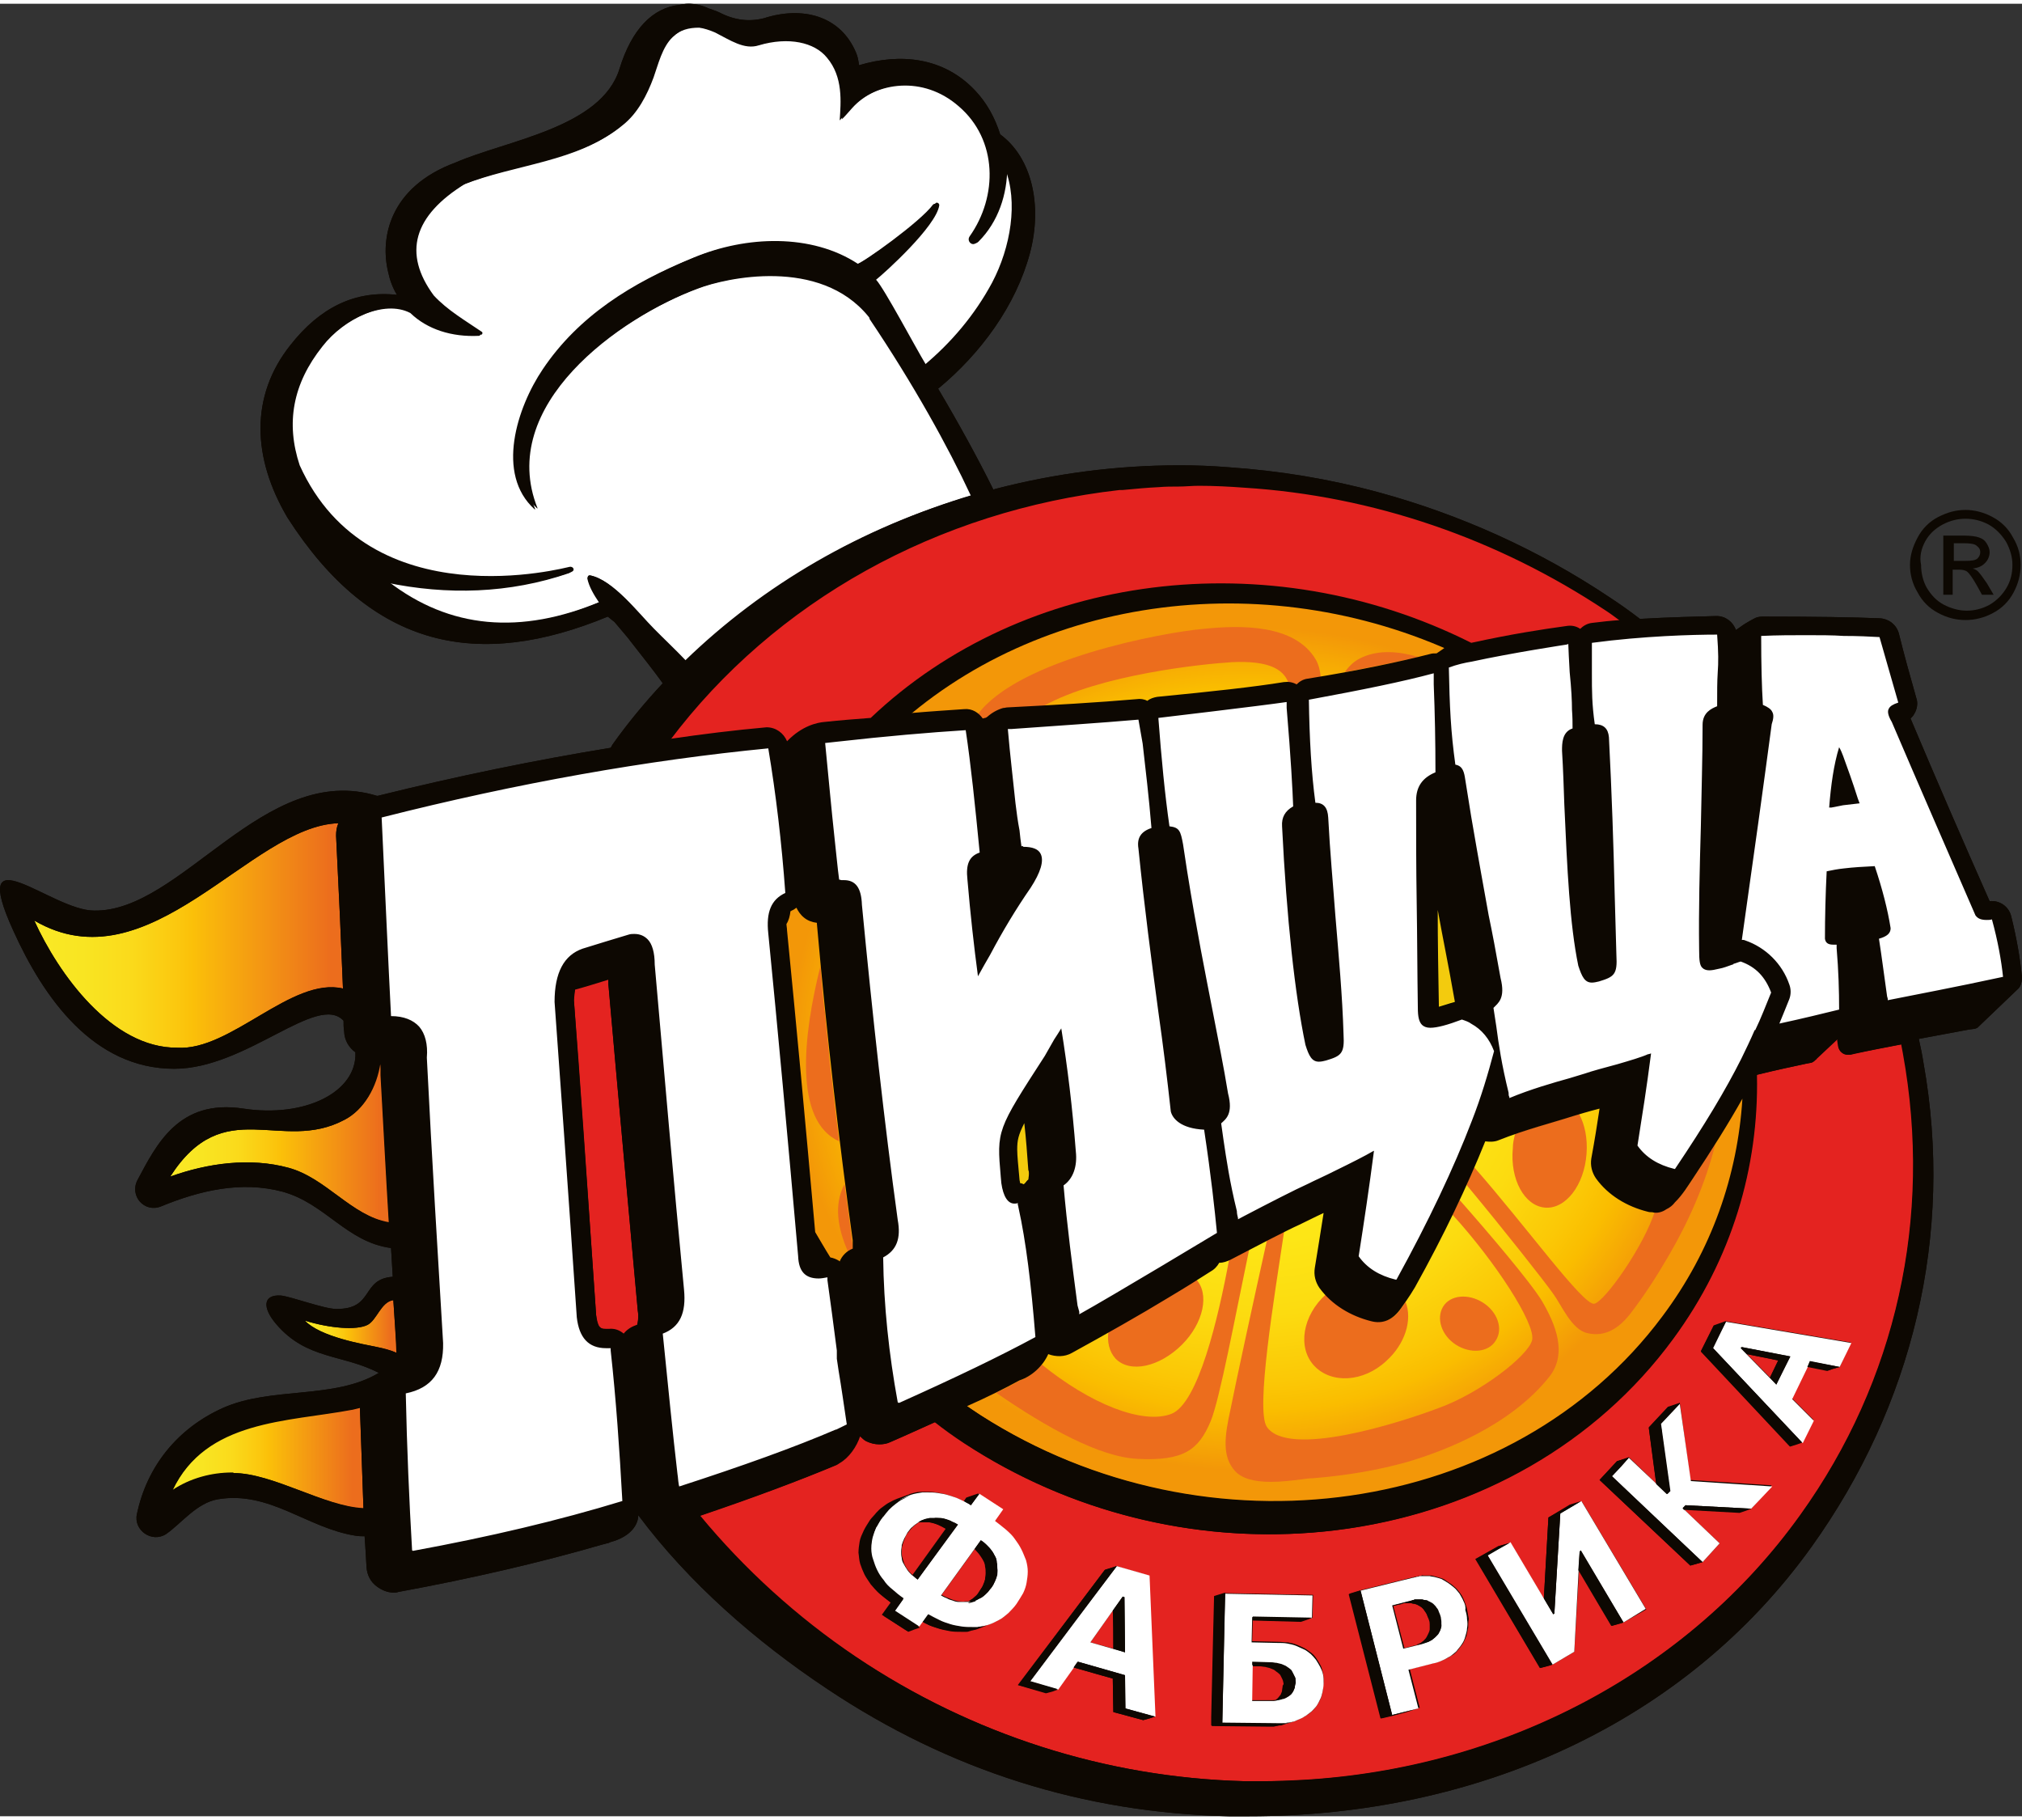 <?xml version="1.0" encoding="UTF-8"?>
<!DOCTYPE svg PUBLIC "-//W3C//DTD SVG 1.1//EN" "http://www.w3.org/Graphics/SVG/1.1/DTD/svg11.dtd">
<!-- Creator: CorelDRAW 2019 (64-Bit) -->
<svg xmlns="http://www.w3.org/2000/svg" xml:space="preserve" width="100px" height="90px" version="1.1" style="shape-rendering:geometricPrecision; text-rendering:geometricPrecision; image-rendering:optimizeQuality; fill-rule:evenodd; clip-rule:evenodd"
viewBox="0 0 105.59 94.64"
 xmlns:xlink="http://www.w3.org/1999/xlink"
 xmlns:xodm="http://www.corel.com/coreldraw/odm/2003">
 <rect x="0" y="0" width="105.59" height="94.64" fill="#333333" stroke="none"/>
 <defs>
  <style type="text/css">
   <![CDATA[
    .fil0 {fill:#0D0802}
    .fil4 {fill:#DDDEDE}
    .fil3 {fill:#E42320}
    .fil2 {fill:#EC6D1D}
    .fil5 {fill:#F3CB0E}
    .fil6 {fill:white}
    .fil9 {fill:url(#id0)}
    .fil7 {fill:url(#id1)}
    .fil8 {fill:url(#id2)}
    .fil10 {fill:url(#id3)}
    .fil1 {fill:url(#id4)}
   ]]>
  </style>
  <linearGradient id="id0" gradientUnits="userSpaceOnUse" x1="15.65" y1="68.79" x2="20.54" y2="68.79">
   <stop offset="0" style="stop-opacity:1; stop-color:#F9E925"/>
   <stop offset="0.012" style="stop-opacity:1; stop-color:#F9E925"/>
   <stop offset="0.169" style="stop-opacity:1; stop-color:#F9E522"/>
   <stop offset="0.329" style="stop-opacity:1; stop-color:#FADA1B"/>
   <stop offset="0.478" style="stop-opacity:1; stop-color:#FBC70E"/>
   <stop offset="0.522" style="stop-opacity:1; stop-color:#FBC009"/>
   <stop offset="0.969" style="stop-opacity:1; stop-color:#EC6D1D"/>
   <stop offset="1" style="stop-opacity:1; stop-color:#EC6D1D"/>
  </linearGradient>
  <linearGradient id="id1" gradientUnits="userSpaceOnUse" xlink:href="#id0" x1="1.58" y1="48.52" x2="17.79" y2="48.52">
  </linearGradient>
  <linearGradient id="id2" gradientUnits="userSpaceOnUse" xlink:href="#id0" x1="8.61" y1="59.31" x2="20.24" y2="59.31">
  </linearGradient>
  <linearGradient id="id3" gradientUnits="userSpaceOnUse" xlink:href="#id0" x1="8.92" y1="75.83" x2="18.71" y2="75.83">
  </linearGradient>
  <radialGradient id="id4" gradientUnits="userSpaceOnUse" gradientTransform="matrix(0.998 -0 -0 0.913 0 5)" cx="65.45" cy="54.3" r="24.12" fx="65.45" fy="54.3">
   <stop offset="0" style="stop-opacity:1; stop-color:#FDEA18"/>
   <stop offset="0.29" style="stop-opacity:1; stop-color:#FDEA18"/>
   <stop offset="0.459" style="stop-opacity:1; stop-color:#FDE616"/>
   <stop offset="0.631" style="stop-opacity:1; stop-color:#FCDB10"/>
   <stop offset="0.788" style="stop-opacity:1; stop-color:#FBC806"/>
   <stop offset="0.859" style="stop-opacity:1; stop-color:#FABD00"/>
   <stop offset="1" style="stop-opacity:1; stop-color:#F39708"/>
  </radialGradient>
 </defs>
 <g id="Слой_x0020_1">
  <g id="_2146024278032">
   <path class="fil0" d="M105.58 50.75c-0.09,-0.92 -0.27,-1.96 -0.55,-3.09 -0.12,-0.52 -0.61,-0.86 -1.13,-0.8 -1.41,-3.18 -2.79,-6.36 -4.13,-9.54 0.06,-0.06 0.15,-0.15 0.18,-0.22 0.16,-0.24 0.22,-0.58 0.12,-0.85 -0.33,-1.16 -0.64,-2.27 -0.91,-3.37 -0.13,-0.46 -0.52,-0.76 -0.98,-0.79 -1.41,-0.06 -3.43,-0.09 -6.15,-0.09 -0.15,0 -0.31,0.03 -0.46,0.12 -0.12,0.06 -0.27,0.15 -0.37,0.21 -0.12,0.06 -0.49,0.34 -0.55,0.37 -0.15,-0.43 -0.55,-0.73 -1.01,-0.73 -1.04,0.03 -2.44,0.06 -4,0.15 -0.52,-0.4 -1.04,-0.77 -1.59,-1.13 -3.71,-2.48 -7.8,-4.32 -12.06,-5.48 -2.57,-0.7 -5.2,-1.13 -7.86,-1.31 -0.85,-0.07 -1.68,-0.1 -2.54,-0.1 -3.3,0 -6.51,0.43 -9.6,1.23 -0.03,0 -0.06,0.03 -0.12,0.03 -0.77,-1.56 -1.81,-3.46 -2.88,-5.26 2.23,-1.84 4.07,-4.35 4.8,-7.1 0.65,-2.48 0.1,-4.96 -1.56,-6.18 -0.27,-0.86 -0.7,-1.65 -1.31,-2.29 -1.65,-1.75 -3.92,-1.96 -6.06,-1.32 -0.03,-0.21 -0.06,-0.43 -0.15,-0.64 -0.83,-1.99 -2.85,-2.45 -4.83,-1.81 -0.77,0.19 -1.53,0.1 -2.3,-0.3 -0.18,-0.09 -0.4,-0.15 -0.58,-0.22 -0.52,-0.24 -1.04,-0.3 -1.53,-0.18 -1.38,0.15 -2.48,1.26 -3.12,3.34 -0.95,3.08 -5.9,3.73 -8.56,4.89 -3.46,1.28 -3.95,3.95 -3.52,5.72 0.09,0.43 0.24,0.83 0.46,1.19 -2.17,-0.24 -4.01,0.64 -5.57,2.63 -2.11,2.66 -1.99,5.88 -0.15,9 4.43,6.91 10,7.95 16.73,5.17 0.12,0.09 0.21,0.18 0.34,0.27 0.33,0.4 0.67,0.77 0.91,1.1 0.43,0.55 1.14,1.44 1.62,2.11 0,0 0,0 0,0 -0.94,1.01 -1.83,2.08 -2.63,3.21 -0.03,0.07 -0.06,0.1 -0.09,0.16 -3.91,0.64 -7.98,1.47 -12.17,2.51 0,0 -0.03,0 -0.03,0 -5.88,-1.81 -10.22,6.08 -14.78,5.99 -2.23,0 -6.6,-4.19 -4.22,1.04 1.59,3.52 4.19,7.22 8.41,7.22 3.77,0 7.47,-3.98 8.84,-2.51 0,0.19 0,0.37 0.03,0.55 0.03,0.46 0.25,0.86 0.59,1.1 0.09,2.08 -2.64,3.43 -5.85,2.94 -3.39,-0.52 -4.55,1.9 -5.53,3.73 -0.43,0.83 0.36,1.72 1.22,1.38 2.02,-0.83 4.19,-1.35 6.36,-0.77 2.24,0.62 3.34,2.63 5.66,2.94 0.03,0.52 0.06,1.01 0.09,1.5 -1.68,0.12 -0.95,1.71 -2.96,1.68 -0.62,0 -2.33,-0.64 -2.88,-0.7 -0.95,-0.06 -0.98,0.64 -0.24,1.5 1.59,1.86 3.48,1.56 5.35,2.54 -2.33,1.4 -5.6,0.7 -8.14,1.83 -2.38,1.07 -3.97,3.06 -4.49,5.54 -0.19,0.85 0.79,1.53 1.53,1.04 0.79,-0.55 1.59,-1.62 2.69,-1.81 2.72,-0.46 4.65,1.5 7.19,1.9 0.18,0.03 0.33,0.03 0.48,0.03 0.04,0.55 0.07,1.07 0.1,1.62 0.03,0.4 0.21,0.77 0.55,1.01 0.24,0.18 0.55,0.31 0.85,0.31 0.1,0 0.19,0 0.25,-0.03 3.85,-0.71 7.4,-1.53 10.67,-2.48 0.03,0 0.1,-0.03 0.13,-0.03 0.06,-0.03 0.15,-0.03 0.21,-0.06 0.03,0 0.03,-0.03 0.06,-0.03 1.16,-0.31 1.47,-0.98 1.47,-1.41 2.63,3.52 6.12,6.58 9.88,9.08 6.39,4.26 13.37,6.46 20.95,6.64 0.34,0 0.71,0 1.04,0 11.96,0 22.82,-4.89 29.4,-14.07 5.26,-7.34 7.46,-16.27 5.84,-25.3 -0.06,-0.39 -0.15,-0.82 -0.24,-1.22 0.79,-0.15 1.68,-0.31 2.63,-0.49l0.24 -0.03c0.06,0 0.12,-0.03 0.19,-0.06l2.11 -2.02 0 0c0.15,-0.12 0.24,-0.4 0.21,-0.7z"/>
   <path class="fil1" d="M76.7 34.23c0,0 0,0 0,0 -10.21,-5.02 -22.51,-3.43 -30.19,3.79 0,0 0,0 0,0 -4.98,4.77 -7.55,11.59 -6.48,18.84 0.92,6.24 4.89,11.75 9.42,15.6 0.58,0.43 1.16,0.86 1.77,1.26 11.87,7.62 27.81,5.32 35.61,-5.14 2.94,-3.95 4.31,-8.47 4.22,-13.03 0.03,0 0.03,0 0.06,-0.03 -0.27,-9.12 -6.05,-17.16 -14.41,-21.29z"/>
   <path class="fil2" d="M52.39 36.8c0.09,-0.03 0.15,-0.03 0.24,-0.03 0.64,-0.03 1.26,-0.06 1.84,-0.09 2.96,-1.66 8.38,-2.21 9.85,-2.3 1.89,-0.09 2.69,0.34 2.96,1.07 0.16,0 0.28,0.03 0.43,0.12 0.15,-0.15 0.37,-0.27 0.58,-0.3 0.22,-0.03 0.46,-0.06 0.68,-0.12 -0.03,-0.31 -0.1,-0.62 -0.25,-0.89 -1.1,-1.9 -4.01,-1.81 -5.87,-1.62 -2.08,0.18 -9.7,1.59 -11.81,4.49 0.09,0.07 0.18,0.16 0.25,0.28 0.03,0 0.09,-0.03 0.12,-0.03 0.03,-0.03 0.06,-0.06 0.12,-0.06 0.24,-0.28 0.52,-0.43 0.86,-0.52 0,0 0,0 0,0z"/>
   <path class="fil2" d="M76.03 70.02c0.77,0.49 1.71,0.4 2.08,-0.22 0.4,-0.61 0.09,-1.5 -0.67,-1.98 -0.77,-0.49 -1.71,-0.4 -2.08,0.21 -0.37,0.61 -0.09,1.5 0.67,1.99z"/>
   <path class="fil2" d="M43.82 59.4c-0.18,-1.43 -0.33,-2.9 -0.52,-4.4 0,-0.03 0,-0.06 0,-0.09 -0.06,-0.71 -0.15,-1.41 -0.21,-2.11 0,-0.07 0,-0.13 -0.03,-0.22 -0.09,-0.76 -0.16,-1.53 -0.22,-2.32 0,0 0,0 0,0 -0.91,3.64 -1.4,8.07 0.98,9.14l0 0z"/>
   <path class="fil2" d="M71.17 34.11c-0.43,0.18 -0.71,0.46 -0.95,0.79 1.5,-0.27 2.78,-0.55 3.85,-0.79 -1.04,-0.31 -2.05,-0.37 -2.9,0z"/>
   <path class="fil2" d="M57.89 69.28c-0.09,0.58 0.03,1.1 0.37,1.47 0.76,0.77 2.29,0.43 3.46,-0.73 1.13,-1.13 1.46,-2.66 0.73,-3.43 -0.37,0.25 -0.73,0.46 -1.53,0.92 -0.79,0.49 -1.9,1.13 -3.03,1.77z"/>
   <path class="fil2" d="M64.26 65.52c-0.04,0 -0.04,0 -0.07,0.03 -0.58,3.12 -1.62,7.53 -3.02,8.08 -1.53,0.58 -4.26,-0.55 -6.76,-2.57 -0.31,0.36 -0.71,0.67 -1.14,0.82 -0.39,0.22 -0.79,0.43 -1.25,0.65 2.66,1.83 5.41,3.36 7.4,3.45 2.42,0.12 3.18,-0.49 3.8,-1.96 0.48,-1.16 1.28,-5.47 2.01,-8.96 -0.33,0.12 -0.67,0.28 -0.97,0.46z"/>
   <path class="fil2" d="M68.63 71.12c0.89,0.95 2.57,0.86 3.76,-0.25 0.98,-0.88 1.38,-2.14 1.01,-3.09 -0.06,0.1 -0.15,0.22 -0.21,0.31 -0.4,0.61 -0.95,0.83 -1.56,0.67 -0.92,-0.21 -1.78,-0.7 -2.39,-1.37 0,0 0,0 0,0 -1.22,1.1 -1.5,2.78 -0.61,3.73z"/>
   <path class="fil2" d="M76.22 62.46c-0.13,0.25 -0.25,0.52 -0.37,0.77 2.23,2.44 4.34,5.69 4.16,6.54 -0.19,0.83 -2.75,2.79 -4.87,3.55 -2.11,0.8 -7.89,2.63 -8.99,0.98 -0.58,-0.89 0.37,-6.61 0.92,-10.28 -0.28,0.12 -0.55,0.28 -0.89,0.46 -0.7,3.15 -1.65,7.53 -1.92,8.9 -0.31,1.41 -0.46,2.48 0.24,3.24 0.34,0.37 0.95,0.56 1.87,0.56 0.55,0 1.1,-0.07 1.59,-0.13 0.21,-0.03 0.42,-0.06 0.61,-0.06 1.83,-0.15 3.42,-0.43 4.92,-0.85 1.9,-0.56 5.36,-1.87 7.41,-4.44 0.97,-1.22 0.33,-2.75 -0.37,-3.95 -0.58,-0.97 -2.79,-3.57 -4.31,-5.29z"/>
   <path class="fil2" d="M89.58 59.53c-0.12,0.18 -0.24,0.36 -0.36,0.55 -0.19,0.3 -0.4,0.61 -0.59,0.91 0,0 -0.03,0.03 -0.03,0.03 -0.06,0.13 -0.15,0.22 -0.21,0.34 -0.12,0.22 -0.46,0.74 -0.86,1.13 -0.12,0.16 -0.27,0.28 -0.46,0.37 -0.21,0.12 -0.42,0.18 -0.64,0.15 -0.55,1.81 -2.63,4.77 -3.18,4.87 -0.58,0.09 -3.55,-4.04 -6.27,-7.13 -0.12,0.31 -0.28,0.61 -0.4,0.92 1.93,2.32 4.1,5.07 4.53,5.69 0.43,0.58 0.95,1.86 1.77,2.05 0.98,0.24 1.69,-0.31 2.21,-0.95 0.76,-0.98 1.43,-2.02 2.05,-3.09 1.04,-1.78 1.92,-3.76 2.44,-5.84l0 0z"/>
   <path class="fil2" d="M80.68 62.86c1.07,0.09 2.05,-1.16 2.17,-2.81 0.06,-0.8 -0.09,-1.53 -0.39,-2.08 -0.13,0.03 -0.22,0.06 -0.31,0.09 -0.73,0.24 -1.9,0.55 -3.03,0.95 -0.06,0.24 -0.12,0.49 -0.12,0.76 -0.15,1.62 0.61,3 1.68,3.09z"/>
   <path class="fil2" d="M44.1 61.64c-0.58,1.07 -0.34,2.35 0.18,3.51 0.06,-0.06 0.15,-0.09 0.25,-0.15 0,0 0,-0.03 0,-0.03 0,-0.09 0,-0.18 -0.04,-0.37 -0.12,-0.98 -0.24,-1.95 -0.39,-2.96z"/>
   <g>
    <path class="fil3" d="M49.11 79.47c-0.09,-0.03 -0.21,-0.09 -0.3,-0.12 -0.09,-0.03 -0.22,-0.06 -0.31,-0.06 -0.09,0 -0.21,-0.03 -0.3,0 -0.03,0 -0.07,0 -0.1,0 -0.03,0 -0.03,0 -0.06,0 -0.03,0 -0.03,0 -0.06,0 0,0 -0.03,0 -0.03,0.03 -0.09,0.06 -0.18,0.12 -0.27,0.21 -0.1,0.09 -0.16,0.18 -0.25,0.28 -0.09,0.12 -0.15,0.21 -0.18,0.33 -0.06,0.12 -0.09,0.22 -0.12,0.34 -0.04,0.12 -0.04,0.21 -0.04,0.34 0,0.12 0,0.21 0.04,0.33 0.03,0.12 0.06,0.22 0.09,0.31 0.06,0.09 0.09,0.21 0.18,0.3 0.06,0.1 0.15,0.19 0.25,0.28 0,0 0.03,0.03 0.03,0.03l1.74 -2.42c-0.12,-0.06 -0.21,-0.12 -0.31,-0.18z"/>
    <path class="fil3" d="M51.38 81.27c-0.03,-0.09 -0.09,-0.21 -0.19,-0.3 -0.06,-0.09 -0.15,-0.19 -0.24,-0.28 0,0 -0.03,0 -0.03,-0.03l-1.75 2.42c0.1,0.06 0.22,0.12 0.31,0.15 0.09,0.03 0.21,0.09 0.31,0.12 0.09,0.03 0.21,0.07 0.3,0.07 0.09,0 0.22,0.03 0.31,0 0.03,0 0.03,0 0.06,0 0.03,0 0.03,0 0.06,0 0.03,0 0.03,0 0.06,0 0,0 0,0 0,0 0.06,-0.04 0.12,-0.1 0.19,-0.13 0.06,-0.06 0.15,-0.12 0.21,-0.18 0.06,-0.06 0.12,-0.15 0.18,-0.25 0.06,-0.09 0.16,-0.21 0.19,-0.33 0.06,-0.12 0.09,-0.22 0.12,-0.34 0.03,-0.09 0.03,-0.21 0.03,-0.33 0,-0.13 0,-0.22 -0.03,-0.34 -0.03,-0.03 -0.06,-0.15 -0.09,-0.25z"/>
    <path class="fil3" d="M99.37 54.81c-0.03,-0.15 -0.06,-0.33 -0.09,-0.48 -0.92,0.18 -1.71,0.33 -2.42,0.48l-0.27 0.07c-0.03,0 -0.06,0 -0.09,0 -0.13,0 -0.22,-0.03 -0.31,-0.1 -0.12,-0.09 -0.18,-0.21 -0.21,-0.36l-0.04 -0.28c0,-0.03 0,-0.06 0,-0.09l-1.1 1.04c-0.03,0.03 -0.03,0.03 -0.06,0.06l-0.03 0.03 0 0c-0.06,0.06 -0.12,0.12 -0.21,0.12l-0.22 0.04c-0.7,0.15 -1.56,0.33 -2.57,0.58 0,0 0,0.03 -0.03,0.03 0.1,4.8 -1.31,9.6 -4.37,13.76 -0.77,1.04 -1.59,1.99 -2.51,2.88 -8.69,8.56 -23.34,9.88 -34.5,2.57 -0.52,-0.34 -1.04,-0.71 -1.53,-1.1 -0.74,0.33 -1.5,0.7 -2.33,1.04 -0.18,0.09 -0.36,0.12 -0.58,0.12 -0.24,0 -0.46,-0.06 -0.67,-0.16 -0.12,-0.06 -0.22,-0.18 -0.34,-0.27 -0.18,0.46 -0.49,0.95 -0.88,1.25 -0.13,0.1 -0.25,0.22 -0.4,0.28 -1.87,0.79 -4.22,1.65 -7.07,2.63 2.3,2.81 5.02,5.29 8.14,7.37 6.05,4.04 13.06,6.3 20.28,6.49 0.34,0 0.64,0 0.98,0 0.7,0 1.4,-0.03 2.11,-0.07 10.52,-0.61 20.13,-5.68 25.97,-13.85 5.01,-6.98 6.91,-15.51 5.35,-24.08zm-46.74 29.22c-0.15,0.15 -0.3,0.27 -0.49,0.36 -0.18,0.1 -0.33,0.19 -0.55,0.25 -0.03,0 -0.03,0 -0.03,0 0,0 0,0 0,0l-0.61 0.21c-0.03,0 -0.09,0.03 -0.12,0.03 -0.06,0 -0.1,0.03 -0.13,0.03 -0.03,0 -0.09,0.03 -0.15,0.03 -0.03,0 -0.09,0 -0.15,0.04 -0.03,0 -0.06,0 -0.12,0l-0.07 0 -0.06 0c-0.18,0 -0.36,0 -0.58,-0.04 -0.18,-0.03 -0.4,-0.06 -0.58,-0.12 -0.18,-0.06 -0.4,-0.12 -0.58,-0.21 -0.09,-0.03 -0.18,-0.09 -0.28,-0.15l-0.18 0.27 0 0 0 0 0 0 0 0 0 0 0 0 -0.27 0.09 -0.34 0.12 -1.29 -0.82 0 0 0 0 0 0 0 0 0.46 -0.64c-0.21,-0.16 -0.39,-0.31 -0.58,-0.46 -0.18,-0.16 -0.33,-0.34 -0.46,-0.49 -0.12,-0.19 -0.24,-0.34 -0.33,-0.52 -0.09,-0.19 -0.16,-0.37 -0.22,-0.55 -0.06,-0.19 -0.06,-0.4 -0.09,-0.58 0,-0.19 0.03,-0.4 0.06,-0.58 0.03,-0.19 0.12,-0.37 0.22,-0.59 0.09,-0.18 0.21,-0.36 0.33,-0.55 0.09,-0.12 0.22,-0.24 0.31,-0.36 0.12,-0.13 0.21,-0.22 0.34,-0.31 0.12,-0.09 0.24,-0.18 0.36,-0.24 0.12,-0.07 0.25,-0.13 0.4,-0.19l0.58 -0.21c0,0 0,0 0,0 0.03,0 0.03,0 0.06,-0.03 0.19,-0.06 0.4,-0.12 0.58,-0.12 0.03,0 0.03,0 0.06,0 0.04,0 0.04,0 0.07,0 0.03,0 0.03,0 0.06,0 0.03,0 0.03,0 0.06,0 0.18,0 0.37,0 0.55,0.03 0.18,0.03 0.37,0.06 0.58,0.12 0.18,0.06 0.4,0.12 0.58,0.21 0.09,0.03 0.18,0.09 0.28,0.16l0.15 -0.22 0.61 -0.21 0 0 0 0 0 0 1.26 0.82 -0.43 0.61c0.21,0.16 0.39,0.31 0.58,0.46 0.18,0.16 0.3,0.31 0.46,0.49 0.12,0.19 0.24,0.34 0.33,0.52 0.1,0.19 0.16,0.37 0.22,0.55 0.06,0.19 0.06,0.37 0.09,0.58 0,0.19 0,0.37 -0.06,0.59 -0.03,0.18 -0.09,0.36 -0.19,0.55 -0.09,0.18 -0.18,0.36 -0.33,0.55 -0.09,0.21 -0.22,0.36 -0.37,0.52zm7.68 5.41l-0.28 0.09 -0.33 0.09c0,0 -1.56,-0.42 -1.56,-0.42l0 0 0 0 0 0c0,0 -0.03,-1.75 -0.03,-1.75 0,0 -1.38,-0.39 -2.05,-0.58l-0.83 1.16 0 0 0 0 0 0 -0.27 0.1 -0.34 0.09 -1.47 -0.43 0 0 0 0 0 0 0 0 4.53 -6 0.61 -0.21 0 0 0 0 0 0 1.68 0.49 0.34 7.37 0 0 0 0 0 0zm8.75 -1.28c-0.03,0.15 -0.06,0.27 -0.12,0.39 -0.07,0.13 -0.13,0.25 -0.22,0.37 -0.09,0.12 -0.18,0.22 -0.3,0.31 -0.1,0.09 -0.22,0.15 -0.31,0.21 -0.12,0.06 -0.25,0.12 -0.37,0.18 -0.06,0.04 -0.15,0.07 -0.18,0.07 0,0 0,0 0,0 0,0 0,0 0,0 0,0 0,0 0,0l-0.58 0.18c-0.06,0.03 -0.09,0.03 -0.16,0.03 -0.06,0 -0.09,0.03 -0.15,0.03 -0.06,0 -0.12,0.03 -0.15,0.03 -0.03,0 -0.06,0 -0.09,0 -0.03,0 -0.09,0 -0.13,0 -0.03,0 -0.03,0 -0.06,0 -0.03,0 -0.03,0 -0.06,0l0 0c-0.03,0 -0.03,0 -0.06,0l-2.84 -0.03 0 0 0 0 0 0 0 -0.43c0.03,-1.5 0.15,-6.33 0.15,-6.33l0.58 -0.18 0 0 0 0 0 0 4.56 0.09 -0.03 1.19 0 0 0 0 0 0 -0.31 0.09 -0.3 0.1 -2.51 -0.07 -0.03 1.11 1.34 0.03c0.19,0 0.34,0.03 0.52,0.03 0.16,0.03 0.31,0.06 0.46,0.12 0.15,0.06 0.28,0.12 0.4,0.18 0.12,0.06 0.24,0.16 0.37,0.25 0.12,0.09 0.21,0.21 0.27,0.3 0.09,0.13 0.15,0.25 0.22,0.37 0.06,0.12 0.09,0.28 0.12,0.4 0.03,0.15 0.03,0.27 0.03,0.46 -0.03,0.21 -0.03,0.36 -0.06,0.52zm7.61 -3.37c-0.03,0.15 -0.06,0.28 -0.09,0.43 -0.06,0.15 -0.12,0.28 -0.18,0.4 -0.09,0.12 -0.18,0.24 -0.28,0.36 -0.09,0.13 -0.21,0.22 -0.33,0.28 -0.13,0.09 -0.28,0.15 -0.4,0.21 -0.15,0.07 -0.31,0.13 -0.49,0.16l-1.28 0.33 0.52 2.02 0 0 -0.04 0 -0.03 0 0.03 0 -0.3 0.09 -0.31 0.1c0,0 -0.33,0.09 -0.67,0.18l-0.64 0.15 -0.06 0c0,0 -1.66,-6.48 -1.66,-6.48l0.62 -0.19 0 0 2.72 -0.67c0.06,0 0.09,-0.03 0.15,-0.03 0.06,0 0.09,-0.03 0.15,-0.03 0.07,0 0.1,0 0.13,-0.03 0.03,-0.03 0.09,0 0.12,0 0.12,0 0.21,0 0.34,0 0.09,0 0.21,0.03 0.3,0.06 0.09,0.03 0.22,0.06 0.31,0.09 0.09,0.03 0.18,0.09 0.27,0.16 0.13,0.09 0.25,0.15 0.37,0.27 0.12,0.09 0.21,0.21 0.31,0.34 0.09,0.12 0.15,0.24 0.21,0.39 0.06,0.16 0.12,0.31 0.15,0.46 0.03,0.16 0.06,0.34 0.09,0.49 -0.03,0.19 -0.03,0.34 -0.03,0.46zm8.11 -0.27l0 0 0 0 0 0 -0.18 0.06 -0.43 0.12c0,0 -1.07,-1.8 -1.71,-2.91l-0.25 4.26 -1.13 0.67 0 0 0 0 0 0 -0.18 0.06 -0.46 0.12c0,0 -3.37,-5.69 -3.37,-5.69l0 0 0 0 0 0c0,0 0,0 0,0l1.19 -0.67 0.62 -0.18 0 0 0 0 0 0 1.74 2.93 0.24 -4.25 0 0 0 0c0,0 0,0 0,0l1.14 -0.64 0.61 -0.18 0 0 0 0 0 0 3.36 5.62 -1.19 0.68zm6.67 -5.94l0 0 0 0 0 0 -0.31 0.09 -0.3 0.1 -2.91 -0.16 1.87 1.78 -0.89 0.98 0 0 0 0 0 0 0 0 0 0 0 0 -0.21 0.06 -0.43 0.12 -4.74 -4.47 0 0 0 0 0 0 0 0 0.91 -0.98 0.62 -0.21 0 0 0 0 0 0 1.43 1.38c-0.15,-1.01 -0.39,-2.94 -0.39,-2.94l0 0 0 0 0 0 1 -1.07 0.62 -0.21 0 0 0 0 0 0 0.55 4.03 4.25 0.28 -1.07 1.22zm4.62 -7.4l-0.31 0.09 -0.3 0.09 -1.08 -0.21 -0.82 1.65 1.13 1.13 -0.58 1.17 0 0 0 0 0 0 0 0 0 0 0 0 -0.25 0.09 -0.36 0.12 -4.68 -4.96 0 0 0 0 0 0 0 0 0.67 -1.34 0.61 -0.22 0 0 0 0 0 0 6.55 1.11 -0.58 1.28 0 0 0 0 0 0z"/>
    <polygon class="fil3" points="92.43,71.73 92.86,70.84 91.23,70.51 "/>
    <path class="fil3" d="M74.53 84.15c-0.03,-0.09 -0.06,-0.15 -0.12,-0.21 -0.03,-0.07 -0.09,-0.13 -0.15,-0.19 -0.06,-0.06 -0.12,-0.09 -0.19,-0.12 -0.03,-0.03 -0.09,-0.03 -0.12,-0.06 -0.06,-0.03 -0.09,-0.03 -0.15,-0.03 -0.06,0 -0.09,-0.03 -0.15,-0.03 -0.07,0 -0.13,0 -0.16,0 -0.03,0 -0.06,0 -0.09,0 -0.03,0 -0.06,0 -0.09,0 -0.03,0 -0.06,0 -0.09,0.03 -0.03,0 -0.06,0 -0.09,0.03 0,0 -0.19,0.03 -0.37,0.09l0.58 2.2 0.7 -0.18c0.03,0 0.03,-0.03 0.06,-0.03 0.04,0 0.04,-0.03 0.07,-0.03 0.03,-0.03 0.09,-0.06 0.12,-0.06 0.03,0 0.03,-0.03 0.03,-0.03 0.03,-0.03 0.09,-0.07 0.12,-0.1 0.03,-0.03 0.09,-0.09 0.12,-0.15 0.03,-0.06 0.06,-0.12 0.1,-0.18 0.03,-0.06 0.03,-0.16 0.06,-0.22 0,-0.06 0,-0.15 0,-0.24 0,-0.09 -0.03,-0.18 -0.03,-0.25 -0.1,-0.09 -0.13,-0.15 -0.16,-0.24z"/>
    <path class="fil3" d="M67.01 87.64c0,-0.06 -0.03,-0.13 -0.06,-0.19 -0.03,-0.06 -0.06,-0.12 -0.09,-0.18 -0.04,-0.06 -0.1,-0.09 -0.16,-0.15l0 0c-0.06,-0.03 -0.12,-0.1 -0.18,-0.13 -0.06,-0.03 -0.15,-0.06 -0.22,-0.09 -0.09,-0.03 -0.15,-0.03 -0.24,-0.06 -0.09,0 -0.18,-0.03 -0.28,-0.03l0 0 -0.42 0 -0.03 1.77 1.01 0c0,0 0.03,0 0.03,0 0,0 0.03,0 0.03,0 0,0 0.03,0 0.03,0 0,0 0.03,0 0.03,0 0.09,0 0.15,-0.03 0.12,0 0,0 0,0 0,0 0.03,0 0.03,-0.03 0.06,-0.03 0.06,-0.03 0.09,-0.09 0.15,-0.15 0.03,-0.06 0.1,-0.09 0.1,-0.15 0.03,-0.06 0.06,-0.12 0.06,-0.19 0,-0.06 0.03,-0.15 0.03,-0.21l0 0c0,0 0,0 0,-0.03 0.06,-0.06 0.06,-0.12 0.03,-0.18z"/>
    <path class="fil3" d="M56.94 85.56l1.2 0.33c0,-0.52 0,-1.43 -0.03,-1.99l-1.17 1.66z"/>
   </g>
   <path class="fil4" d="M28.41 19.49l0 0c0.06,-0.1 0.12,-0.22 0.21,-0.31 -0.09,0.09 -0.15,0.18 -0.21,0.31 0,0 0,0 0,0 0,0 0,0 0,0z"/>
   <path class="fil4" d="M28.01 20.19c0,-0.03 0.03,-0.03 0.03,-0.06 -0.03,0.03 -0.03,0.06 -0.03,0.06z"/>
   <path class="fil4" d="M28.59 19.18c0.21,-0.31 0.43,-0.58 0.64,-0.89 -0.21,0.31 -0.43,0.58 -0.64,0.89z"/>
   <path class="fil4" d="M29.93 17.5c-0.15,0.15 -0.27,0.33 -0.42,0.49 0.12,-0.19 0.27,-0.34 0.42,-0.49z"/>
   <path class="fil4" d="M27.37 21.69c0,0 0,-0.03 0,-0.03 0.03,0.03 0.03,0.03 0,0.03z"/>
   <path class="fil3" d="M41.1 38.51c0.79,-0.82 1.59,-0.98 1.96,-1.01 0.82,-0.09 1.65,-0.15 2.41,-0.21 7.99,-7.59 20.77,-9.24 31.36,-3.92 2.11,-0.46 3.67,-0.7 4.98,-0.88 0.25,-0.04 0.49,0 0.71,0.15 0.15,-0.15 0.36,-0.28 0.61,-0.31 0.49,-0.06 1.01,-0.12 1.5,-0.15 -0.25,-0.18 -0.52,-0.37 -0.77,-0.55 -5.63,-3.76 -12.14,-6 -18.87,-6.42 -0.8,-0.07 -1.59,-0.07 -2.39,-0.1 -0.36,0 -0.7,0.03 -1.07,0.03 -0.33,0 -0.67,0 -1.01,0.03 -0.64,0.04 -1.25,0.1 -1.89,0.16 -0.06,0 -0.1,0 -0.16,0 -9.48,1.07 -18.01,5.78 -23.52,13.06 1.71,-0.25 3.4,-0.46 5.08,-0.61 0.49,0 0.89,0.3 1.07,0.73z"/>
   <path class="fil3" d="M31.77 51.21c0,-0.1 0,-0.16 0,-0.16 0,-0.03 0,-0.06 0,-0.09 -0.58,0.18 -1.19,0.37 -1.74,0.52 -0.03,0.18 -0.03,0.34 -0.06,0.55 0,0.03 0,0.06 0,0.03 0.27,3.76 0.67,9.24 1.16,16.43 0.03,0.43 0.15,0.61 0.21,0.64 0.03,0.03 0.06,0.06 0.31,0.09 0.06,0 0.09,0 0.15,0 0.28,-0.03 0.55,0.06 0.77,0.25 0,0 0,0 0,0 0.15,-0.19 0.36,-0.34 0.61,-0.43 0.09,-0.03 0.06,-0.03 0.09,-0.03 0,0 0.06,-0.15 0.06,-0.46 0,-0.09 0,-0.21 -0.03,-0.34 -0.52,-5.75 -1.04,-11.41 -1.53,-17z"/>
   <path class="fil5" d="M53.12 59.8c0,0.37 0.06,0.89 0.12,1.56 0,0.06 0.03,0.12 0.03,0.18 0.06,0 0.13,0.07 0.19,0.07 0.09,-0.1 0.12,-0.19 0.24,-0.25 0,-0.03 0.03,-0.15 0.03,-0.3 0,-0.07 0,-0.13 0,-0.22 -0.06,-0.86 -0.15,-1.65 -0.21,-2.45 -0.34,0.65 -0.37,0.89 -0.4,1.41z"/>
   <path class="fil5" d="M75.14 52.34c0.22,-0.06 0.49,-0.16 0.83,-0.25l0 -0.03c-0.37,-2.11 -0.58,-3.21 -0.89,-4.77 0.03,1.65 0.03,3.33 0.06,5.05z"/>
   <g>
    <path class="fil6" d="M96.07 71.18l0.61 -1.25 -6.55 -1.11 -0.67 1.38 4.68 4.96 0.58 -1.17 -1.13 -1.13 0.95 -1.96 1.53 0.28zm-3.31 0.92l-1.86 -1.9 0.03 -0.06 2.54 0.49 -0.71 1.47z"/>
    <polygon class="fil6" points="87.72,73.11 86.74,74.15 87.23,77.66 87.07,77.82 85.06,75.92 84.17,76.87 88.91,81.37 89.8,80.39 87.87,78.55 88.02,78.4 91.45,78.58 92.55,77.42 88.3,77.14 "/>
    <polygon class="fil6" points="81.48,78.83 81.17,84.06 81.11,84.09 78.88,80.33 77.68,81 81.08,86.72 82.21,86.05 82.49,80.82 82.55,80.75 84.78,84.52 85.94,83.81 82.58,78.18 "/>
    <path class="fil6" d="M76.43 83.42c-0.06,-0.16 -0.15,-0.28 -0.21,-0.4 -0.1,-0.12 -0.19,-0.25 -0.31,-0.34 -0.12,-0.09 -0.21,-0.18 -0.37,-0.27 -0.09,-0.07 -0.18,-0.1 -0.27,-0.16 -0.09,-0.03 -0.19,-0.06 -0.31,-0.09 -0.09,-0.03 -0.21,-0.03 -0.3,-0.06 -0.1,0 -0.22,0 -0.34,0 -0.03,0 -0.09,0 -0.12,0 -0.03,0 -0.1,0 -0.13,0.03 -0.06,0 -0.09,0 -0.15,0.03 -0.06,0 -0.09,0.03 -0.15,0.03l-2.72 0.67 1.65 6.49 1.37 -0.34 -0.52 -2.02 1.29 -0.33c0.18,-0.03 0.34,-0.09 0.49,-0.16 0.15,-0.06 0.27,-0.15 0.4,-0.21 0.12,-0.09 0.24,-0.18 0.33,-0.27 0.09,-0.13 0.19,-0.22 0.28,-0.37 0.09,-0.12 0.15,-0.28 0.18,-0.4 0.03,-0.12 0.09,-0.27 0.09,-0.43 0.03,-0.15 0.03,-0.3 0,-0.46 0,-0.15 -0.03,-0.3 -0.09,-0.49 0.03,-0.18 -0.03,-0.33 -0.09,-0.45zm-1.16 1.28c0,0.06 -0.03,0.15 -0.06,0.21 -0.03,0.07 -0.07,0.13 -0.1,0.19 -0.03,0.06 -0.09,0.12 -0.15,0.18 -0.06,0.06 -0.12,0.09 -0.18,0.15 -0.06,0.03 -0.16,0.1 -0.25,0.13 -0.09,0.03 -0.18,0.06 -0.27,0.09l-0.98 0.24 -0.58 -2.26 0.98 -0.25c0.03,0 0.06,-0.03 0.09,-0.03 0.03,0 0.06,0 0.09,-0.03 0.03,0 0.06,0 0.09,0 0.03,0 0.06,0 0.09,0 0.06,0 0.13,0 0.16,0 0.06,0 0.09,0 0.15,0.03 0.06,0 0.09,0.03 0.15,0.03 0.06,0.04 0.09,0.04 0.12,0.07 0.07,0.03 0.13,0.09 0.19,0.12 0.06,0.06 0.09,0.09 0.15,0.18 0.03,0.06 0.09,0.12 0.12,0.22 0.03,0.09 0.06,0.15 0.1,0.24 0.03,0.09 0.03,0.18 0.03,0.25 0.06,0.09 0.06,0.18 0.06,0.24z"/>
    <path class="fil6" d="M68.94 86.84c-0.07,-0.12 -0.13,-0.24 -0.22,-0.37 -0.09,-0.12 -0.18,-0.21 -0.27,-0.3 -0.13,-0.09 -0.22,-0.19 -0.37,-0.25 -0.12,-0.06 -0.28,-0.12 -0.4,-0.18 -0.15,-0.06 -0.3,-0.09 -0.46,-0.12 -0.15,-0.03 -0.33,-0.03 -0.52,-0.03l-1.34 -0.03 0.03 -1.32 3.12 0.06 0.03 -1.19 -4.56 -0.09 -0.15 6.76 2.84 0.03c0.03,0 0.03,0 0.06,0 0.03,0 0.03,0 0.06,0 0.03,0 0.03,0 0.06,0 0.04,0 0.04,0 0.07,0 0.15,0 0.3,-0.03 0.42,-0.06 0.13,-0.03 0.28,-0.06 0.4,-0.13 0.12,-0.06 0.25,-0.09 0.37,-0.18 0.12,-0.06 0.21,-0.15 0.3,-0.21 0.13,-0.09 0.22,-0.22 0.31,-0.31 0.09,-0.12 0.15,-0.24 0.21,-0.37 0.07,-0.12 0.1,-0.27 0.13,-0.39 0.03,-0.16 0.06,-0.31 0.06,-0.46 0,-0.16 0,-0.31 -0.03,-0.46 -0.03,-0.15 -0.09,-0.28 -0.15,-0.4zm-1.32 1.04c0,0.06 -0.03,0.12 -0.06,0.18 -0.03,0.07 -0.06,0.13 -0.09,0.16 -0.03,0.06 -0.09,0.09 -0.16,0.15 -0.06,0.03 -0.09,0.06 -0.15,0.09 -0.06,0.03 -0.12,0.06 -0.18,0.06 -0.06,0.03 -0.12,0.03 -0.22,0.06 -0.06,0 -0.15,0.04 -0.24,0.04 0,0 -0.03,0 -0.03,0 0,0 -0.03,0 -0.03,0 0,0 -0.03,0 -0.03,0 0,0 -0.03,0 -0.03,0l-1.01 0 0.03 -1.96 1.01 0.03c0.09,0 0.18,0 0.27,0.03 0.09,0 0.19,0.03 0.25,0.06 0.09,0.03 0.15,0.06 0.21,0.09 0.06,0.03 0.12,0.06 0.18,0.12 0.07,0.03 0.1,0.1 0.16,0.16 0.03,0.06 0.06,0.12 0.09,0.18 0.03,0.06 0.06,0.12 0.06,0.18 0,0.07 0.03,0.16 0,0.22 0,0.03 -0.03,0.09 -0.03,0.15z"/>
    <path class="fil6" d="M58.32 81.58l-4.53 6.03 1.47 0.42 1.04 -1.46 2.45 0.7 0.03 1.74 1.56 0.43 -0.31 -7.37 -1.71 -0.49zm-1.38 3.98l1.69 -2.39 0.09 0.03 0.03 2.88 -1.81 -0.52z"/>
    <path class="fil6" d="M53.33 80.69c-0.09,-0.18 -0.21,-0.36 -0.33,-0.52 -0.12,-0.18 -0.28,-0.33 -0.46,-0.49 -0.18,-0.15 -0.37,-0.3 -0.58,-0.46l0.43 -0.61 -1.26 -0.82 -0.43 0.61c-0.18,-0.12 -0.39,-0.22 -0.58,-0.31 -0.18,-0.09 -0.39,-0.15 -0.58,-0.21 -0.18,-0.06 -0.37,-0.09 -0.58,-0.12 -0.18,-0.03 -0.37,-0.03 -0.55,-0.03 -0.03,0 -0.03,0 -0.06,0 -0.03,0 -0.03,0 -0.06,0 -0.03,0 -0.03,0 -0.06,0 -0.03,0 -0.03,0 -0.06,0 -0.22,0.03 -0.4,0.06 -0.59,0.12 -0.18,0.06 -0.36,0.15 -0.55,0.24 -0.18,0.09 -0.33,0.25 -0.49,0.37 -0.15,0.15 -0.3,0.31 -0.42,0.49 -0.13,0.18 -0.25,0.37 -0.34,0.55 -0.09,0.18 -0.15,0.37 -0.21,0.58 -0.04,0.18 -0.07,0.37 -0.07,0.58 0,0.19 0.03,0.4 0.1,0.58 0.06,0.19 0.12,0.37 0.21,0.55 0.09,0.19 0.21,0.37 0.34,0.52 0.12,0.19 0.27,0.34 0.46,0.49 0.18,0.16 0.36,0.31 0.58,0.46l-0.46 0.64 1.28 0.83 0.46 -0.64c0.22,0.12 0.4,0.21 0.58,0.3 0.19,0.1 0.4,0.16 0.58,0.22 0.19,0.06 0.4,0.09 0.58,0.12 0.19,0.03 0.37,0.03 0.59,0.03 0.03,0 0.03,0 0.06,0 0.03,0 0.03,0 0.06,0 0.03,0 0.03,0 0.06,0 0.03,0 0.03,0 0.06,0 0.21,-0.03 0.4,-0.06 0.58,-0.12 0.19,-0.06 0.37,-0.15 0.55,-0.25 0.19,-0.09 0.34,-0.24 0.49,-0.36 0.15,-0.16 0.31,-0.31 0.43,-0.49 0.12,-0.19 0.24,-0.37 0.34,-0.55 0.09,-0.19 0.15,-0.37 0.18,-0.55 0.03,-0.19 0.06,-0.37 0.06,-0.58 0,-0.19 -0.03,-0.37 -0.09,-0.59 -0.09,-0.21 -0.15,-0.39 -0.25,-0.58zm-5.41 1.59c-0.12,-0.09 -0.21,-0.18 -0.31,-0.24 -0.09,-0.09 -0.18,-0.18 -0.24,-0.28 -0.06,-0.09 -0.12,-0.18 -0.18,-0.3 -0.06,-0.09 -0.1,-0.22 -0.1,-0.31 -0.03,-0.12 -0.03,-0.21 -0.03,-0.33 0,-0.13 0.03,-0.22 0.03,-0.34 0.04,-0.12 0.07,-0.22 0.13,-0.34 0.06,-0.12 0.12,-0.21 0.18,-0.33 0.09,-0.1 0.15,-0.22 0.25,-0.28 0.09,-0.09 0.18,-0.15 0.27,-0.21 0.09,-0.06 0.18,-0.13 0.31,-0.16 0.09,-0.03 0.21,-0.06 0.33,-0.09 0.03,0 0.03,0 0.06,0 0.03,0 0.03,0 0.07,0 0.03,0 0.03,0 0.06,0 0.03,0 0.03,0 0.06,0 0.09,0 0.21,0 0.3,0 0.1,0 0.22,0.03 0.31,0.06 0.09,0.03 0.21,0.06 0.31,0.13 0.09,0.03 0.21,0.09 0.3,0.15l-2.11 2.87zm4.16 -0.24c-0.03,0.12 -0.06,0.21 -0.12,0.34 -0.06,0.12 -0.12,0.21 -0.19,0.33 -0.09,0.09 -0.15,0.22 -0.24,0.28 -0.09,0.09 -0.18,0.15 -0.28,0.21 -0.09,0.06 -0.18,0.12 -0.3,0.15 -0.09,0.03 -0.22,0.07 -0.34,0.1 -0.03,0 -0.03,0 -0.06,0 -0.03,0 -0.03,0 -0.06,0 -0.03,0 -0.03,0 -0.06,0 -0.03,0 -0.03,0 -0.06,0 -0.09,0 -0.22,0 -0.31,0 -0.09,0 -0.21,-0.03 -0.3,-0.07 -0.1,-0.03 -0.22,-0.06 -0.31,-0.12 -0.09,-0.03 -0.21,-0.09 -0.31,-0.15l2.08 -2.88c0.13,0.1 0.22,0.16 0.31,0.25 0.09,0.09 0.18,0.18 0.24,0.27 0.07,0.1 0.13,0.19 0.19,0.31 0.06,0.09 0.09,0.21 0.09,0.31 0.03,0.12 0.03,0.21 0.03,0.33 0.03,0.12 0,0.22 0,0.34z"/>
   </g>
   <path class="fil0" d="M19.11 41.88c-0.03,0 -0.07,0 -0.1,0.03 0.07,-0.03 0.13,-0.1 0.19,-0.13 -0.03,0.03 -0.06,0.07 -0.09,0.1z"/>
   <path class="fil0" d="M90.71 32.97c0.03,0 0.03,0 0,0 0.03,0 0.03,0 0,0 0,0 0,0 0,0z"/>
   <path class="fil7" d="M9.26 54.51c2.78,0.18 5.99,-3.73 8.65,-3.09 -0.09,-2.33 -0.21,-4.99 -0.36,-7.98 0,-0.22 0.03,-0.43 0.12,-0.65 -4.59,0.13 -9.88,8.6 -15.88,5.08 1.26,2.78 4.04,6.67 7.47,6.64z"/>
   <path class="fil8" d="M18 58.27c-3.33,1.78 -6.3,-1.41 -9.11,2.97 1.96,-0.7 4.16,-1.01 6.18,-0.46 1.96,0.52 3.27,2.51 5.23,2.84 -0.15,-2.44 -0.28,-5.01 -0.43,-7.67l0 -0.16c0,-0.09 0,-0.15 0,-0.21 0,-0.12 0,-0.18 -0.03,-0.25l-0.03 0c-0.15,1.26 -0.83,2.42 -1.81,2.94z"/>
   <path class="fil6" d="M90.87 50.01c-0.13,0.03 -0.25,0.09 -0.37,0.12 -0.03,0 -0.03,0 -0.06,0.04 -0.28,0.09 -0.49,0.15 -0.67,0.21 0,0 0,0 0,0 -0.25,0.06 -0.43,0.09 -0.55,0.09 -0.16,0 -0.25,-0.03 -0.34,-0.12 -0.12,-0.12 -0.18,-0.4 -0.18,-0.95 -0.04,-2.11 0.03,-4.31 0.09,-6.45 0.06,-1.78 0.09,-3.55 0.09,-5.3 0.03,-0.64 0.46,-0.85 0.76,-0.97 0,-0.8 0.03,-1.32 0.03,-1.75 0.03,-0.55 0.03,-1.04 -0.03,-1.99 -1.25,0.03 -3.85,0.07 -6.48,0.46 0,0.65 0,1.17 0,1.59 0,0.95 0,1.59 0.15,2.66 0.49,0 0.74,0.22 0.74,0.68 0.18,2.93 0.24,5.63 0.3,8.2 0.03,1.07 0.06,2.11 0.09,3.18 0.1,1.01 -0.12,1.13 -0.91,1.37 -0.16,0.06 -0.28,0.06 -0.37,0.06 -0.37,0 -0.55,-0.3 -0.7,-0.88 -0.46,-2.17 -0.59,-5.08 -0.74,-8.41 -0.03,-0.89 -0.09,-1.84 -0.12,-2.82 0,-0.37 0.03,-0.98 0.55,-1.16 0,-0.31 -0.03,-0.61 -0.03,-0.98 -0.03,-0.46 -0.06,-1.07 -0.12,-1.96 0,-0.4 -0.06,-1.4 -0.06,-1.4l0 -0.07 -0.1 0.03c0,0 -2.84,0.46 -4.95,0.89 -0.37,0.09 -0.77,0.15 -1.19,0.31 0.03,2.02 0.09,3.36 0.33,5.08 0.4,0.06 0.46,0.36 0.52,0.79l0.31 1.93c0.4,2.54 0.64,3.82 0.92,5.14 0.18,0.91 0.36,1.86 0.61,3.27 0.27,1.07 -0.13,1.35 -0.37,1.56l0.15 0.98c0.13,0.92 0.28,1.99 0.65,3.46 0.03,0.06 0.03,0.12 0.03,0.21 0,0 0,0 0,0 0,0.03 0,0.03 0,0.06 1.1,-0.46 2.29,-0.79 3.15,-1.04l0.79 -0.24c0.37,-0.13 1.04,-0.31 1.71,-0.49 0.65,-0.19 1.23,-0.34 1.6,-0.52 0.06,0 0.09,-0.03 0.15,-0.03 -0.25,1.92 -0.43,3.02 -0.71,4.8 0.43,0.58 1.08,1.01 1.93,1.22 0,0 0,0 0,0 0,0 0,0 0.03,0 1.56,-2.32 2.6,-4.1 3.46,-5.75 0.24,-0.52 0.49,-1.01 0.7,-1.5 0,0 0,0 0.03,0 0.28,-0.64 0.55,-1.28 0.83,-1.96 -0.37,-0.88 -0.89,-1.37 -1.65,-1.65z"/>
   <path class="fil6" d="M61.1 57.78c-0.21,-1.71 -0.42,-3.42 -0.64,-5.2 -0.37,-2.69 -0.7,-5.47 -1.04,-8.53 -0.09,-0.55 0.12,-0.89 0.67,-1.07 -0.12,-1.59 -0.3,-3.12 -0.45,-4.41l-0.22 -1.25c-2.08,0.18 -4.13,0.3 -6.64,0.49 -0.03,0 -0.09,0 -0.12,0 0,0 0,0 0,0 -0.03,0 -0.03,0 -0.06,0 0.12,1.37 0.28,2.69 0.4,3.88 0.06,0.49 0.12,0.95 0.21,1.41 0.03,0.27 0.06,0.55 0.09,0.83 0.03,0 0.07,0 0.1,0 0,0 0,0.03 0,0.03 0.49,0 0.79,0.12 0.91,0.36 0.19,0.37 0.03,0.98 -0.52,1.78 -0.76,1.1 -1.46,2.29 -2.11,3.48 -0.21,0.37 -0.46,0.77 -0.64,1.14 -0.21,-1.59 -0.4,-3.28 -0.55,-5.05 -0.12,-0.8 0.09,-1.22 0.64,-1.41 -0.24,-2.45 -0.46,-4.56 -0.73,-6.39 -1.9,0.12 -4.16,0.3 -6.79,0.61l-0.55 0.06c0.18,1.84 0.33,3.49 0.49,4.96l0 0c0.09,0.76 0.15,1.5 0.24,2.17 0,0 0.09,0.03 0.12,0.03 0,0 0.13,0 0.13,0 0.61,0 0.94,0.43 0.94,1.28 0.52,5.85 1.17,11.38 1.87,16.46 0.18,1.01 -0.06,1.59 -0.8,1.9 0.07,2.48 0.31,5.01 0.77,7.55 0,0.03 0,0.03 0.03,0.03 0,0 0.03,0 0.03,0 0,0 0,0 0.03,0 2.94,-1.31 5.23,-2.41 7.1,-3.42 -0.22,-2.72 -0.49,-4.99 -0.89,-6.79 0,-0.06 -0.03,-0.09 -0.03,-0.16 0,0 0,0 0,0 0,-0.03 0,-0.03 0,-0.06 -0.06,0.03 -0.12,0.03 -0.18,0.03 -0.37,0 -0.58,-0.36 -0.68,-1.07l-0.03 -0.33c-0.21,-2.45 -0.21,-2.45 2.3,-6.31l0.49 -0.85c0.12,-0.19 0.24,-0.37 0.36,-0.58 0.34,2.05 0.58,4.1 0.77,6.42 0.09,0.8 -0.15,1.44 -0.64,1.77 0.18,2.08 0.45,4.23 0.73,6.28l0.09 0.33c0,0.03 0,0.06 0,0.06 0,0 0,0 0,0l0 0.06c1.65,-0.91 7.19,-4.25 7.19,-4.25 -0.09,-1.13 -0.31,-2.93 -0.67,-5.38 -1.2,0.03 -1.62,-0.52 -1.72,-0.89z"/>
   <path class="fil6" d="M76.92 53.22c-0.15,-0.09 -0.31,-0.15 -0.49,-0.21 -0.77,0.28 -1.29,0.43 -1.65,0.43 -0.19,0 -0.34,-0.06 -0.43,-0.15 -0.15,-0.16 -0.21,-0.43 -0.21,-0.89 -0.04,-1.87 -0.07,-3.7 -0.07,-5.51 -0.03,-1.8 -0.03,-3.58 -0.03,-5.32 0,-0.76 0.31,-1.22 1.01,-1.47 0,-1.59 -0.03,-3.09 -0.09,-4.59 0,-0.18 0,-0.36 0,-0.52 0,0 0,0 0,0 0,-0.03 0,-0.03 0,-0.06 -1.59,0.43 -3.73,0.86 -6.51,1.38 0.03,2.02 0.12,3.82 0.33,5.38 0.43,0 0.64,0.25 0.68,0.77 0.12,1.77 0.24,3.45 0.36,5.07 0.19,2.18 0.34,4.23 0.43,6.24 0.09,1.01 -0.12,1.14 -0.92,1.38 -0.15,0.06 -0.27,0.06 -0.36,0.06 -0.37,0 -0.55,-0.3 -0.71,-0.88 -0.55,-2.64 -0.98,-6.58 -1.22,-11.41 -0.03,-0.46 0.12,-0.8 0.58,-1.04 -0.03,-0.83 -0.12,-2.51 -0.34,-5.14 0,-0.09 0,-0.16 0,-0.25 0,0 0,0 0,0 0,-0.03 0,-0.03 0,-0.06 -1.28,0.22 -6.7,0.83 -6.7,0.83 0.16,2.11 0.34,4 0.59,5.66 0.52,0.06 0.55,0.24 0.7,0.94l0.21 1.38 0 0c0.49,3.06 0.95,5.38 1.35,7.4 0.27,1.44 0.55,2.76 0.79,4.22 0.28,1.07 -0.12,1.35 -0.36,1.56l0.12 0.86c0.15,0.98 0.34,2.23 0.7,3.73 0.03,0.13 0.03,0.25 0.06,0.37 0,0 0,0 0,0 0,0.03 0,0.03 0,0.06l0.28 -0.15c1.28,-0.67 2.72,-1.41 3.4,-1.72 0.3,-0.12 0.85,-0.39 1.46,-0.7 0.74,-0.37 1.53,-0.73 1.9,-0.98 0.06,-0.03 0.12,-0.06 0.18,-0.09 -0.24,1.93 -0.52,3.76 -0.79,5.51 0.43,0.58 1.07,1.01 1.93,1.22 0,0 0,0 0,0 0.03,0 0.03,0 0.06,-0.03 1.65,-2.97 2.96,-5.75 3.91,-8.26 0.46,-1.25 0.86,-2.48 1.16,-3.64 -0.36,-0.58 -0.76,-1.07 -1.31,-1.38z"/>
   <path class="fil6" d="M43.7 70.69l0 -0.43c-0.18,-1.4 -0.31,-2.6 -0.49,-3.67 0,-0.03 0,-0.06 0,-0.09 0,0 0,0 0,0 0,-0.03 0,-0.03 0,-0.06 -0.15,0.03 -0.31,0.06 -0.46,0.06 -0.67,0 -1.04,-0.37 -1.07,-1.16 -0.55,-6.27 -1.07,-11.9 -1.56,-16.86 -0.12,-1.1 0.15,-1.77 0.89,-2.11 -0.22,-2.63 -0.49,-5.17 -0.89,-7.55 -6.27,0.61 -13.06,1.83 -20.19,3.61 0.19,4 0.34,7.46 0.49,10.37 0.67,0.03 1.16,0.21 1.47,0.55 0.31,0.36 0.46,0.88 0.4,1.62 0.27,5.41 0.58,10.37 0.85,14.89 0.03,1.53 -0.58,2.36 -1.95,2.64 0.09,2.87 0.18,5.59 0.33,8.19 0,0 0,0.03 0.03,0.03 0,0 0.03,0 0.03,0 0,0 0,0 0,0 3.95,-0.73 7.62,-1.59 10.92,-2.6 -0.15,-2.72 -0.36,-5.32 -0.61,-7.86 0,-0.03 0,-0.03 0,-0.06l0 0c0,-0.03 0,-0.03 0,-0.06 -0.09,0 -0.18,0 -0.24,0 -0.89,0 -1.38,-0.52 -1.53,-1.62 -0.49,-7.22 -0.86,-12.73 -1.16,-16.46 -0.03,-1.53 0.45,-2.48 1.46,-2.78 0.8,-0.25 1.59,-0.49 2.39,-0.74 0.09,-0.03 0.21,-0.03 0.31,-0.03 0.3,0 0.55,0.1 0.7,0.28 0.24,0.24 0.37,0.7 0.37,1.31 0.49,5.57 1.01,11.23 1.53,16.98 0.12,1.22 -0.22,1.96 -1.11,2.3 0.28,2.78 0.52,5.23 0.77,7.34 0,0.15 0.03,0.33 0.06,0.49 0,0 0,0 0,0 0,0.03 0,0.03 0,0.06 3.27,-1.07 6.03,-2.05 8.17,-2.97 0,0 0,0 0,0 0,0 0.03,0 0.03,0 0,0 0.55,-0.28 0.55,-0.28 -0.12,-1 -0.28,-1.92 -0.43,-2.81 -0.03,-0.12 -0.03,-0.34 -0.06,-0.52z"/>
   <path class="fil6" d="M104.02 47.84c-0.09,0.03 -0.21,0.03 -0.27,0.03 -0.28,0 -0.46,-0.09 -0.59,-0.24 -1.46,-3.37 -2.93,-6.73 -4.37,-10.1 -0.18,-0.3 -0.21,-0.55 -0.15,-0.7 0.06,-0.12 0.21,-0.22 0.49,-0.31 -0.34,-1.16 -0.65,-2.29 -0.98,-3.42 -0.52,-0.03 -1.13,-0.03 -1.87,-0.06 -0.58,0 -1.22,-0.03 -1.96,-0.03 -0.7,0 -1.5,0 -2.35,0.03 0.03,1.46 0.03,2.66 0.09,3.61 0.24,0.09 0.43,0.18 0.49,0.36 0.09,0.16 0.06,0.37 -0.03,0.64 -0.4,3 -0.92,6.76 -1.56,11.26 0.06,0 0.12,0 0.18,0.03 1.07,0.37 1.9,1.23 2.3,2.3 0.09,0.24 0.09,0.52 0,0.76 -0.16,0.43 -0.34,0.86 -0.52,1.29 1.22,-0.31 2.26,-0.52 3.12,-0.74 0,-0.95 -0.03,-2.02 -0.13,-3.21 0,-0.06 0,-0.09 0,-0.12 0,0 0,0 0,0 0,-0.03 0,-0.03 0,-0.06 -0.06,0 -0.12,0 -0.18,0 -0.27,0 -0.4,-0.1 -0.43,-0.31 0,-1.13 0.03,-2.32 0.09,-3.52 0.31,-0.06 0.59,-0.12 0.89,-0.15 0.52,-0.06 1.04,-0.09 1.62,-0.12 0.37,1.19 0.64,2.29 0.83,3.24 0,0.27 -0.19,0.43 -0.61,0.55 0.15,0.98 0.27,1.96 0.42,2.97 0,0.06 0.04,0.12 0.04,0.18 0,0 0,0 0,0 0,0.03 0,0.03 0,0.06 1.49,-0.3 3.48,-0.67 5.99,-1.19 -0.06,-0.89 -0.24,-1.9 -0.55,-3.03zm-7.77 -5.99l-0.61 0.12c-0.03,0 -0.06,0 -0.12,0 0.09,-1.16 0.27,-2.24 0.52,-3.15 0.06,0.12 0.12,0.27 0.21,0.46 0.25,0.58 0.49,1.34 0.8,2.2 0.03,0.09 0.06,0.15 0.09,0.24l-0.89 0.13z"/>
   <g>
    <path class="fil6" d="M92.76 51.6l-0.03 -0.12c-0.33,-0.89 -0.88,-1.47 -1.77,-1.8l-0.09 -0.03 -0.09 0.03c-0.13,0.03 -0.25,0.09 -0.37,0.12l-0.03 0c-0.16,0.06 -0.28,0.09 -0.4,0.12l-0.28 0.06c-0.36,0.09 -0.58,0.09 -0.58,0.06 -0.03,-0.03 -0.09,-0.15 -0.09,-0.73 -0.03,-2.08 0.03,-4.25 0.09,-6.36l0 -0.13c0.06,-1.74 0.1,-3.51 0.1,-5.23 0,-0.39 0.21,-0.55 0.58,-0.7l0.18 -0.09 0 -0.22c0,-0.79 0.03,-1.28 0.03,-1.74 0.03,-0.58 0.06,-1.07 -0.03,-2.05l-0.03 -0.27 -0.28 0c-1.25,0.03 -3.85,0.06 -6.51,0.45l-0.28 0.04 0 0.27c0,0.64 0,1.16 0,1.59 0,0.98 0,1.62 0.16,2.72l0.03 0.25 0.27 0c0.37,0 0.43,0.15 0.43,0.4 0.18,2.9 0.25,5.56 0.31,8.1l0 0.15c0.03,1.04 0.06,2.08 0.09,3.09 0.06,0.83 0,0.83 -0.71,1.04 -0.12,0.03 -0.21,0.07 -0.27,0.07 -0.12,0 -0.25,-0.07 -0.43,-0.65 -0.46,-2.14 -0.58,-5.04 -0.73,-8.38l0 -0.12c-0.03,-0.86 -0.09,-1.74 -0.13,-2.66 0,-0.4 0.04,-0.77 0.34,-0.86l0.22 -0.06 0 -0.21c0,-0.31 -0.04,-0.62 -0.04,-1.01 -0.03,-0.49 -0.06,-1.1 -0.12,-1.96 0,-0.4 -0.06,-1.38 -0.06,-1.38l0.03 -0.43 -0.46 0.1c-0.03,0 -2.9,0.46 -4.98,0.88 -0.34,0.06 -0.77,0.16 -1.23,0.31l-0.21 0.06 0 0.21c0.03,2.12 0.09,3.43 0.34,5.11l0.03 0.22 0.21 0.03c0.15,0.03 0.18,0.06 0.28,0.52l0.3 1.92c0.4,2.51 0.64,3.8 0.89,5.14l0 0.03c0.15,0.86 0.34,1.84 0.61,3.31 0.21,0.82 0,1.04 -0.21,1.22l-0.16 0.15 0.16 1.14c0,0.03 0,0.06 0,0.09 -0.22,-0.25 -0.46,-0.46 -0.77,-0.64 -0.18,-0.1 -0.37,-0.19 -0.55,-0.25l-0.09 -0.03 -0.09 0.03c-0.74,0.25 -1.26,0.4 -1.56,0.4 -0.16,0 -0.19,-0.03 -0.22,-0.06 -0.03,-0.06 -0.12,-0.19 -0.12,-0.68 -0.03,-1.77 -0.06,-3.64 -0.06,-5.5 -0.03,-1.81 -0.03,-3.58 -0.03,-5.32 0,-0.62 0.24,-0.98 0.79,-1.2l0.19 -0.06 0 -0.21c0,-1.78 -0.03,-3.24 -0.09,-4.59l-0.03 -0.89 0 0 0 -0.06 -0.37 0.09c-1.47,0.4 -3.43,0.8 -6.52,1.38l-0.24 0.06 0 0.25c0.03,2.17 0.12,3.94 0.34,5.41l0.03 0.27 0.27 0c0.15,0 0.34,0 0.37,0.49 0.12,1.78 0.24,3.46 0.37,5.11l0 0.03c0.18,2.14 0.33,4.19 0.42,6.18 0.06,0.83 0,0.83 -0.7,1.04 -0.12,0.03 -0.21,0.06 -0.28,0.06 -0.12,0 -0.24,-0.06 -0.42,-0.64 -0.55,-2.63 -0.98,-6.55 -1.23,-11.38 -0.03,-0.33 0.09,-0.55 0.43,-0.73l0.15 -0.09 0 -0.19c-0.03,-1.01 -0.15,-2.93 -0.33,-5.14l-0.03 -0.55 0 0 0 -0.06 -0.34 0.06c-1.28,0.19 -6.64,0.83 -6.7,0.83l-0.27 0.03 0.03 0.31c0.15,2.35 0.33,4.16 0.58,5.68l0.03 0.22 0.24 0.03c0.31,0.03 0.31,0.03 0.43,0.7l0.25 1.5 0 0c0.49,3.03 0.94,5.29 1.31,7.31 0.28,1.41 0.55,2.76 0.8,4.25 0.21,0.83 0,1.04 -0.22,1.23l-0.15 0.15 0.15 1.01c0.16,1.1 0.34,2.29 0.71,3.73l0.03 0.16c0,0.06 0.03,0.12 0.03,0.21l0.09 0.4 0 0 0 0.06 0.64 -0.34c1.26,-0.64 2.66,-1.37 3.34,-1.68 0.3,-0.15 0.85,-0.4 1.46,-0.7 0.59,-0.28 1.17,-0.59 1.56,-0.8 -0.21,1.59 -0.45,3.21 -0.73,4.93l-0.03 0.12 0.06 0.09c0.46,0.64 1.16,1.1 2.08,1.31l0.09 0c0.12,0 0.25,-0.06 0.31,-0.18 1.65,-3 3,-5.78 3.91,-8.29 0.37,-0.98 0.68,-1.93 0.95,-2.81 0.09,0.43 0.19,0.85 0.31,1.37l0.12 0.55 0 0 0 0.07 0.34 -0.13c1.07,-0.43 2.23,-0.76 3.06,-1.01l0.85 -0.24c0.37,-0.12 1.04,-0.31 1.71,-0.49 0.46,-0.12 0.92,-0.25 1.29,-0.37 -0.21,1.65 -0.4,2.72 -0.64,4.28l-0.03 0.13 0.06 0.09c0.46,0.64 1.16,1.1 2.08,1.31 0.06,0.03 0.09,0.03 0.12,0.03l0.12 0 0.06 -0.03 0.06 -0.03 0.07 -0.06c1.53,-2.29 2.6,-4.1 3.45,-5.81 0.25,-0.49 0.46,-0.92 0.64,-1.38l0.1 -0.15c0.27,-0.64 0.55,-1.28 0.82,-1.99l0.06 0z"/>
    <path class="fil6" d="M63.15 58.67l-0.03 -0.25 -0.24 0c-1.16,-0.03 -1.41,-0.52 -1.47,-0.7 -0.21,-1.74 -0.43,-3.49 -0.64,-5.17 -0.37,-2.69 -0.71,-5.47 -1.04,-8.53 -0.06,-0.4 0.06,-0.58 0.46,-0.74l0.21 -0.06 -0.03 -0.24c-0.12,-1.59 -0.31,-3.06 -0.46,-4.38l-0.21 -1.62 -0.28 0.03c-1.5,0.12 -2.97,0.25 -4.65,0.34 -0.64,0.03 -1.28,0.09 -1.96,0.15l-0.48 0.03 0.03 0.31c0.12,1.31 0.27,2.6 0.39,3.73l0.03 0.15c0.07,0.52 0.13,1.01 0.22,1.41l0 0.12c0.03,0.25 0.06,0.49 0.06,0.71l0.06 0.27 0.12 0 0 0.03 0.22 0c0.21,0 0.55,0.03 0.64,0.22 0.06,0.09 0.15,0.45 -0.49,1.43 -0.73,1.04 -1.47,2.24 -2.14,3.52 -0.06,0.12 -0.12,0.25 -0.22,0.34 -0.15,-1.32 -0.3,-2.72 -0.42,-4.16 -0.13,-0.83 0.15,-0.98 0.42,-1.07l0.25 -0.06 -0.03 -0.25c-0.22,-2.17 -0.43,-4.43 -0.74,-6.39l-0.03 -0.28 -0.27 0.03c-2.3,0.16 -4.53,0.34 -6.82,0.62l-0.83 0.09 0.03 0.3c0.19,1.87 0.34,3.52 0.49,4.96l0 0.03c0.09,0.76 0.15,1.5 0.25,2.17 0.03,0.15 0.12,0.25 0.33,0.28l0 0c0.06,0.03 0.16,0.03 0.22,0.03l0 0c0.21,0 0.61,0 0.64,1.01 0.52,5.84 1.16,11.38 1.87,16.48 0.18,1.07 -0.19,1.38 -0.59,1.56l-0.18 0.1 0 0.21c0.06,2.51 0.31,5.05 0.8,7.59 0.03,0.12 0.09,0.21 0.18,0.24 0.06,0.03 0.09,0.03 0.15,0.03l0.09 0 0.07 -0.03c3.08,-1.38 5.35,-2.48 7.09,-3.46l0.19 -0.09 0 -0.18c-0.22,-2.88 -0.52,-5.11 -0.89,-6.82l-0.09 -0.52 0 0 0 0 -0.31 0.09c-0.03,0 -0.06,0.03 -0.09,0.03 -0.25,0 -0.37,-0.61 -0.37,-0.8l-0.03 -0.33c-0.21,-2.33 -0.21,-2.33 2.23,-6.12l0.43 -0.73c0.28,1.77 0.49,3.57 0.64,5.59 0.07,0.68 -0.12,1.23 -0.52,1.5l-0.15 0.09 0.03 0.19c0.19,2.08 0.46,4.22 0.74,6.27l0.09 0.37 0.09 0.52 0.06 -0.04 0 0.04 0.34 -0.19c1.65,-0.92 7.16,-4.22 7.22,-4.25l0.15 -0.09 -0.03 -0.19c-0.21,-1.37 -0.46,-3.3 -0.8,-5.47z"/>
    <path class="fil6" d="M44.07 71.24l-0.06 -0.58 0 -0.4 -0.07 -0.64c-0.15,-1.16 -0.27,-2.17 -0.39,-3.06l-0.03 -0.37 -0.03 0 -0.04 -0.12 -0.3 0.06c-0.15,0.03 -0.28,0.03 -0.4,0.03 -0.37,0 -0.73,-0.09 -0.76,-0.88 -0.55,-6.24 -1.07,-11.93 -1.56,-16.86 -0.16,-1.25 0.33,-1.62 0.7,-1.8l0.18 -0.09 -0.03 -0.22c-0.21,-2.84 -0.52,-5.32 -0.88,-7.58l-0.07 -0.28 -0.27 0.03c-6.39,0.64 -13.18,1.87 -20.22,3.64l-0.24 0.06 0 0.25c0.09,1.83 0.18,3.54 0.24,5.14 0.09,1.89 0.18,3.64 0.25,5.23l0 0.27 0.27 0c0.58,0.03 0.98,0.19 1.25,0.46 0.28,0.31 0.37,0.77 0.34,1.38l0 0.03 0 0.03c0.28,5.32 0.58,10.34 0.86,14.86 0.03,1.38 -0.49,2.08 -1.72,2.33l-0.24 0.06 0 0.24c0.09,2.88 0.18,5.63 0.34,8.2 0,0.09 0.06,0.19 0.12,0.25 0.06,0.06 0.15,0.09 0.24,0.09l0.03 0 0.03 0c4.07,-0.74 7.77,-1.62 10.96,-2.6l0.24 -0.06 0 -0.25c-0.21,-3.24 -0.4,-5.66 -0.61,-7.89l0 -0.03 -0.31 0.03 0.31 -0.09 -0.03 -0.31 -0.31 0.03c-0.06,0 -0.15,0 -0.21,0 -0.49,0 -1.07,-0.15 -1.23,-1.31 -0.49,-7.1 -0.85,-12.63 -1.16,-16.43 -0.03,-1.37 0.4,-2.23 1.23,-2.51 0.76,-0.24 1.56,-0.49 2.35,-0.7 0.34,-0.06 0.58,0 0.73,0.15 0.19,0.19 0.28,0.58 0.28,1.14 0.49,5.69 1.01,11.37 1.53,16.97 0.15,1.41 -0.4,1.81 -0.92,1.99l-0.21 0.09 0.12 1.13c0.24,2.45 0.46,4.56 0.67,6.46l0.09 0.85 0 0 0 0.07 0.37 -0.13c3.4,-1.1 6.03,-2.08 8.08,-2.93l0 0c0.09,0 0.09,0 0.67,-0.31l0.18 -0.09 -0.03 -0.21c-0.06,-1.14 -0.18,-2.02 -0.33,-2.82z"/>
    <path class="fil6" d="M104.91 50.81c-0.09,-0.98 -0.31,-2.02 -0.58,-3.06l-0.06 -0.28 -0.28 0.06c-0.09,0 -0.15,0.04 -0.24,0.04 -0.22,0 -0.28,-0.07 -0.31,-0.1 -1.47,-3.33 -2.94,-6.73 -4.34,-10.06l0 -0.03c-0.19,-0.31 -0.13,-0.43 -0.13,-0.43 0,0 0.03,-0.06 0.34,-0.15l0.27 -0.09 -0.09 -0.28c-0.12,-0.4 -0.21,-0.79 -0.33,-1.19 -0.22,-0.77 -0.43,-1.5 -0.65,-2.27l-0.06 -0.21 -0.21 0c-0.55,-0.03 -1.16,-0.03 -1.87,-0.06 -1.5,-0.03 -2.84,-0.03 -4.31,0l-0.31 0 0 0.31c0.03,1.46 0.03,2.66 0.13,3.64l0 0.21 0.21 0.06c0.15,0.06 0.28,0.12 0.31,0.18 0.03,0.1 0.03,0.22 -0.06,0.4l-0.04 0.06c-0.39,3.06 -0.94,6.85 -1.56,11.26l-0.03 0.27 0.28 0.07c0.03,0 0.06,0 0.09,0 0.03,0 0.03,0 0.06,0 0.95,0.33 1.75,1.13 2.08,2.11 0.06,0.18 0.06,0.36 0,0.55 -0.15,0.43 -0.33,0.85 -0.52,1.25l-0.24 0.55 1.47 -0.33c0.85,-0.22 1.59,-0.37 2.23,-0.52l0.24 -0.07 0 -0.24c0,-1.1 -0.03,-2.17 -0.12,-3.21l-0.03 -0.49 -0.03 0 0 -0.03 -0.31 0.03c-0.06,0 -0.09,0 -0.15,0 -0.09,0 -0.12,0 -0.12,0 0,-1.04 0.03,-2.17 0.09,-3.27 0.21,-0.04 0.43,-0.07 0.64,-0.1 0.43,-0.06 0.86,-0.09 1.38,-0.12 0.34,1.07 0.58,2.05 0.73,2.94 0,0.06 -0.06,0.15 -0.39,0.24l-0.25 0.06 0.03 0.28c0.03,0.3 0.09,0.61 0.12,0.92 0.1,0.67 0.19,1.37 0.31,2.05l0.06 0.52 0.03 0 0 0.06 0.31 -0.06c0.85,-0.19 1.86,-0.37 3.03,-0.62 0.88,-0.18 1.86,-0.36 2.96,-0.58l0.28 -0.06 -0.06 -0.21zm-8.2 -9.3l-0.49 0.06 -0.37 0.06c0.06,-0.64 0.16,-1.25 0.28,-1.8 0.15,0.42 0.33,0.91 0.52,1.5l0.06 0.18z"/>
   </g>
   <path class="fil0" d="M90.71 32.97c0.03,0 0.03,0 0,0 0.03,0 0.03,0 0,0 0,0 0,0 0,0z"/>
   <polygon class="fil0" points="96.07,71.18 94.51,70.87 94.38,71.18 95.42,71.39 95.73,71.27 96.07,71.18 "/>
   <polygon class="fil0" points="92.86,70.84 92.43,71.73 92.76,72.1 93.5,70.63 93.5,70.63 93.5,70.63 90.96,70.14 90.93,70.2 91.23,70.51 "/>
   <path class="fil0" d="M74.07 89.01l-1.37 0.34 -1.65 -6.49 -0.62 0.19c0,0 1.66,6.48 1.66,6.48l0.06 0 0.64 -0.15c0.34,-0.09 0.67,-0.18 0.67,-0.18l0.31 -0.1 0.3 -0.09 -0.03 0 0.03 0z"/>
   <polygon class="fil0" points="89.43,70.17 89.8,69.44 90.13,68.82 90.1,68.82 90.1,68.82 89.49,69.04 88.82,70.38 88.82,70.38 88.82,70.38 88.82,70.38 88.82,70.38 93.47,75.34 93.86,75.22 94.11,75.13 94.11,75.13 94.11,75.13 "/>
   <polygon class="fil0" points="84.17,76.9 84.66,76.38 85.06,75.92 85.06,75.92 85.06,75.92 84.44,76.1 83.53,77.08 83.56,77.08 83.53,77.08 83.53,77.08 83.53,77.08 88.27,81.55 88.7,81.43 88.91,81.37 88.91,81.37 88.91,81.37 "/>
   <path class="fil0" d="M77.68 81.03l0.58 -0.34 0.59 -0.33 0 0 0 0 -0.62 0.18 -1.19 0.67c0,0 0,0 0,0l0 0 0 0 0 0c0,0 3.37,5.69 3.37,5.69l0.45 -0.12 0.19 -0.06 0 0 0 0 -3.37 -5.69z"/>
   <path class="fil0" d="M67.56 89.69l0 0c-0.06,0.03 -0.09,0.03 -0.15,0.03 -0.07,0 -0.13,0.03 -0.16,0.03 -0.06,0 -0.12,0.03 -0.15,0.03 -0.06,0 -0.12,0 -0.18,0 -0.03,0 -0.03,0 -0.06,0 -0.04,0 -0.04,0 -0.07,0 -0.03,0 -0.03,0 -0.06,0l-0.06 0 0 0 -2.84 -0.03 0.12 -5.75 0.03 -1.04 0 0 0 0 -0.58 0.18c0,0 -0.12,4.8 -0.15,6.33l0 0.43 0 0 0 0 0 0 2.84 0.03c0.03,0 0.03,0 0.06,0l0 0c0.03,0 0.03,0 0.06,0 0.03,0 0.03,0 0.06,0 0.03,0 0.1,0 0.13,0 0.03,0 0.06,0 0.09,0 0.06,0 0.12,0 0.15,-0.03 0.06,0 0.12,-0.03 0.15,-0.03 0.07,0 0.1,-0.03 0.16,-0.03l0.61 -0.15c0,0 0,0 0,0 0,0 0,0 0,0 0,0 0,0 0,0l0 0z"/>
   <polygon class="fil0" points="53.79,87.58 56.27,84.27 58.32,81.58 58.32,81.58 58.32,81.58 57.71,81.76 53.18,87.79 53.18,87.76 53.18,87.79 53.18,87.79 53.18,87.79 54.65,88.19 54.96,88.1 55.23,88 55.23,88 55.23,88 "/>
   <path class="fil0" d="M46.7 83.97l0.24 -0.34 0.22 -0.31 0 0c0,0 0,0 0,0 -0.22,-0.15 -0.4,-0.3 -0.59,-0.46 -0.18,-0.15 -0.33,-0.33 -0.45,-0.48 -0.13,-0.19 -0.25,-0.34 -0.34,-0.52 -0.09,-0.19 -0.15,-0.37 -0.21,-0.56 -0.07,-0.18 -0.07,-0.39 -0.1,-0.58 0,-0.18 0.03,-0.39 0.06,-0.58 0.04,-0.18 0.13,-0.36 0.22,-0.58 0,0 0,-0.03 0.03,-0.03 0.09,-0.15 0.18,-0.34 0.31,-0.49 0,0 0,-0.03 0.03,-0.03 0.09,-0.12 0.21,-0.27 0.3,-0.37 0.12,-0.12 0.22,-0.21 0.34,-0.3 0.12,-0.09 0.24,-0.19 0.37,-0.25 0.12,-0.06 0.24,-0.12 0.39,-0.18l0 0c0,0 0,0 0,0 0,0 0,0 0,0l-0.58 0.21c-0.12,0.06 -0.27,0.13 -0.4,0.19 -0.12,0.06 -0.24,0.15 -0.36,0.24 -0.13,0.09 -0.25,0.19 -0.34,0.31 -0.12,0.12 -0.21,0.24 -0.31,0.36 -0.12,0.19 -0.24,0.37 -0.33,0.56 -0.09,0.18 -0.15,0.36 -0.22,0.58 -0.03,0.18 -0.06,0.36 -0.06,0.58 0,0.18 0.03,0.4 0.09,0.58 0.07,0.18 0.13,0.37 0.22,0.55 0.09,0.18 0.21,0.37 0.34,0.52 0.12,0.18 0.27,0.34 0.45,0.49 0.16,0.15 0.37,0.3 0.59,0.46l-0.46 0.64 0 0 0 0 0 0 0 0 1.28 0.83 0.34 -0.13 0.27 -0.09 0 0 0 0 -1.34 -0.82z"/>
   <polygon class="fil0" points="91.45,78.58 88.02,78.4 87.87,78.55 87.93,78.64 90.84,78.8 91.14,78.7 91.45,78.58 "/>
   <path class="fil0" d="M86.1 74.36c0,0 0.27,1.93 0.39,2.94l0.55 0.52 0.16 -0.16 -0.43 -3.08 0 -0.1 -0.06 -0.33 0 0 0 0 1.01 -1.07 0 0 0 0 -0.62 0.21 -1 1.07 0 0 0 0 0 0z"/>
   <polygon class="fil0" points="82.58,78.18 82.58,78.18 81.97,78.37 80.86,79.04 80.86,79.01 80.86,79.04 80.86,79.04 80.62,83.26 81.11,84.09 81.17,84.06 81.48,78.83 "/>
   <path class="fil0" d="M84.78 84.52l-2.23 -3.74 -0.06 0.04 -0.07 0.97c0.65,1.11 1.72,2.91 1.72,2.91l0.43 -0.12 0.21 -0.06 0 0 0 0z"/>
   <polygon class="fil0" points="84.78,84.52 84.78,84.52 "/>
   <path class="fil0" d="M75.14 83.97c-0.03,-0.1 -0.06,-0.16 -0.12,-0.22 -0.03,-0.06 -0.09,-0.12 -0.15,-0.18 -0.06,-0.06 -0.12,-0.09 -0.18,-0.12 -0.03,-0.03 -0.1,-0.03 -0.13,-0.07 -0.06,-0.03 -0.09,-0.03 -0.15,-0.03 -0.06,0 -0.09,-0.03 -0.15,-0.03 -0.06,0 -0.12,0 -0.16,0 -0.03,0 -0.06,0 -0.09,0 -0.03,0 -0.06,0 -0.09,0 -0.03,0 -0.06,0 -0.09,0.03 -0.03,0 -0.06,0 -0.09,0.03l-0.98 0.25 0 0.03c0.21,-0.06 0.37,-0.09 0.37,-0.09 0.03,0 0.06,0 0.09,-0.03 0.03,0 0.06,0 0.09,-0.03 0.03,0 0.06,0 0.09,0 0.03,0 0.06,0 0.09,0 0.06,0 0.13,0 0.16,0 0.06,0 0.09,0 0.15,0.03 0.06,0 0.09,0.03 0.15,0.03 0.06,0.03 0.09,0.03 0.12,0.06 0.07,0.03 0.13,0.09 0.19,0.12 0.06,0.06 0.09,0.09 0.15,0.19 0.03,0.06 0.09,0.12 0.12,0.21 0.03,0.09 0.06,0.15 0.09,0.24 0.04,0.1 0.04,0.19 0.04,0.25 0,0.09 0,0.15 0,0.24 0,0.06 -0.04,0.16 -0.07,0.22 -0.03,0.06 -0.06,0.12 -0.09,0.18 -0.03,0.06 -0.06,0.09 -0.12,0.15 -0.03,0.03 -0.06,0.07 -0.12,0.1 0,0 -0.03,0.03 -0.03,0.03 -0.03,0.03 -0.09,0.06 -0.13,0.06 -0.03,0 -0.03,0.03 -0.06,0.03 -0.03,0 -0.03,0.03 -0.06,0.03l0.31 -0.06c0.09,-0.03 0.18,-0.06 0.27,-0.09 0,0 0.03,0 0.03,0 0.07,-0.03 0.13,-0.07 0.19,-0.1 0,0 0.03,0 0.03,-0.03 0.06,-0.03 0.12,-0.09 0.15,-0.12 0,0 0,0 0,0 0.06,-0.06 0.09,-0.09 0.15,-0.15 0.03,-0.06 0.07,-0.12 0.1,-0.19 0.03,-0.06 0.03,-0.15 0.06,-0.21 0,-0.06 0,-0.15 0,-0.24 0,-0.1 -0.03,-0.19 -0.03,-0.25 -0.03,-0.12 -0.06,-0.18 -0.1,-0.27z"/>
   <path class="fil0" d="M67.56 87.24c-0.03,-0.06 -0.06,-0.12 -0.09,-0.18 -0.03,-0.07 -0.09,-0.1 -0.16,-0.16 -0.06,-0.03 -0.12,-0.09 -0.18,-0.12 -0.06,-0.03 -0.15,-0.06 -0.21,-0.09 -0.1,-0.03 -0.16,-0.03 -0.25,-0.06 -0.09,0 -0.18,-0.03 -0.27,-0.03l-1.01 -0.03 0 0.18 0.43 0 0 0c0.09,0 0.18,0 0.27,0.03 0.09,0 0.18,0.03 0.25,0.06 0.09,0.03 0.15,0.06 0.21,0.09 0.06,0.03 0.12,0.06 0.18,0.13l0 0c0.06,0.03 0.09,0.09 0.16,0.15 0.03,0.06 0.06,0.12 0.09,0.18 0.03,0.06 0.03,0.12 0.06,0.19 0,0.06 0,0.12 0,0.21 0,0 0,0 0,0.03l0 0c0,0.09 0,0.15 -0.03,0.21 0,0.07 -0.03,0.13 -0.06,0.19 -0.03,0.06 -0.06,0.12 -0.09,0.15 -0.04,0.06 -0.1,0.09 -0.16,0.15 -0.03,0 -0.03,0.03 -0.06,0.03 0,0 0,0 0,0 0.03,0 0.09,0 0.12,0 0.06,0 0.16,-0.03 0.22,-0.06 0.06,-0.03 0.12,-0.03 0.18,-0.06 0.06,-0.03 0.12,-0.06 0.15,-0.09 0.07,-0.03 0.1,-0.09 0.16,-0.15 0.03,-0.06 0.09,-0.09 0.09,-0.16 0.03,-0.06 0.06,-0.12 0.06,-0.18 0,-0.06 0.03,-0.15 0.03,-0.21 0,-0.1 0,-0.16 0,-0.22 -0.03,-0.06 -0.06,-0.12 -0.09,-0.18z"/>
   <polygon class="fil0" points="68.54,84.27 68.54,84.27 "/>
   <polygon class="fil0" points="68.54,84.27 65.42,84.21 65.42,84.42 67.93,84.49 68.23,84.39 68.54,84.27 "/>
   <polygon class="fil0" points="60.31,89.44 60.31,89.44 "/>
   <path class="fil0" d="M60.31 89.44l-1.56 -0.43 -0.03 -1.71 0 -0.03 0 0 0 0 -2.45 -0.7 -0.21 0.3c0.67,0.19 2.02,0.58 2.05,0.58 0,0 0.03,1.75 0.03,1.75l0 0 0 0 0 0c0,0 1.56,0.42 1.56,0.42l0.33 -0.09 0.28 -0.09 0 0 0 0z"/>
   <path class="fil0" d="M58.14 85.89l0.61 0.19 -0.03 -2.79 0 -0.09 0 0 0 0 -0.09 -0.03 -0.52 0.73c0.03,0.56 0.03,1.5 0.03,1.99z"/>
   <path class="fil0" d="M51.16 77.79l0 0 0 0 -0.61 0.21 -0.15 0.22c0.09,0.06 0.21,0.09 0.3,0.18l0.46 -0.61z"/>
   <path class="fil0" d="M51.96 81.06c-0.06,-0.09 -0.09,-0.21 -0.19,-0.31 -0.06,-0.09 -0.15,-0.18 -0.24,-0.27 -0.09,-0.09 -0.18,-0.18 -0.31,-0.25l-0.33 0.46c0,0 0.03,0 0.03,0.03 0.09,0.1 0.18,0.19 0.24,0.28 0.06,0.09 0.13,0.18 0.19,0.3 0.06,0.1 0.09,0.22 0.09,0.31 0.03,0.12 0.03,0.21 0.03,0.34 0,0.12 -0.03,0.21 -0.03,0.33 -0.03,0.1 -0.06,0.22 -0.12,0.34 -0.07,0.12 -0.13,0.21 -0.19,0.34 -0.06,0.09 -0.12,0.15 -0.18,0.24 -0.06,0.06 -0.15,0.12 -0.22,0.18 -0.06,0.07 -0.12,0.1 -0.18,0.13 0,0 0,0 0,0 0.03,0 0.03,0 0.06,0 0.12,-0.03 0.22,-0.06 0.31,-0.09 0,0 0.03,0 0.03,-0.04 0.09,-0.03 0.15,-0.09 0.24,-0.12 0.03,0 0.03,-0.03 0.06,-0.03 0.1,-0.06 0.16,-0.12 0.22,-0.18 0,0 0.03,-0.03 0.03,-0.03 0.09,-0.09 0.15,-0.19 0.24,-0.28 0.1,-0.12 0.16,-0.21 0.19,-0.33 0.06,-0.13 0.09,-0.22 0.12,-0.34 0.03,-0.12 0.03,-0.21 0.03,-0.34 0,-0.12 0,-0.21 -0.03,-0.33 0,-0.13 -0.03,-0.22 -0.09,-0.34z"/>
   <path class="fil0" d="M51.56 84.67c-0.03,0 -0.09,0.03 -0.12,0.03 -0.03,0 -0.09,0.03 -0.12,0.03 -0.07,0 -0.1,0.03 -0.16,0.03 -0.03,0 -0.09,0 -0.12,0.03 0,0 0,0 0,0 -0.03,0 -0.03,0 -0.06,0 -0.03,0 -0.03,0 -0.06,0 -0.03,0 -0.03,0 -0.06,0 -0.03,0 -0.03,0 -0.06,0 -0.19,0 -0.37,0 -0.59,-0.03 -0.18,-0.03 -0.39,-0.06 -0.58,-0.12 -0.18,-0.06 -0.39,-0.12 -0.58,-0.22 -0.18,-0.09 -0.4,-0.18 -0.58,-0.3l-0.27 0.37c0.09,0.03 0.18,0.09 0.27,0.15 0.18,0.09 0.4,0.15 0.58,0.21 0.19,0.06 0.4,0.09 0.58,0.13 0.19,0.03 0.37,0.03 0.58,0.03l0.07 0 0.06 0c0.03,0 0.06,0 0.12,0 0.06,0 0.09,0 0.15,-0.03 0.06,0 0.09,-0.04 0.16,-0.04 0.03,0 0.09,-0.03 0.12,-0.03 0.06,0 0.09,-0.03 0.12,-0.03l0.55 -0.21c0,0 0,0 0,0 0,0 0,0 0,0l0 0z"/>
   <path class="fil0" d="M47.92 82.28l2.08 -2.87c-0.09,-0.06 -0.21,-0.12 -0.31,-0.15 -0.09,-0.04 -0.21,-0.1 -0.3,-0.13 -0.09,-0.03 -0.22,-0.06 -0.31,-0.06 -0.09,0 -0.21,-0.03 -0.3,0 -0.03,0 -0.03,0 -0.06,0 -0.03,0 -0.03,0 -0.07,0 -0.03,0 -0.03,0 -0.06,0 -0.03,0 -0.03,0 -0.06,0 -0.12,0.03 -0.21,0.03 -0.33,0.09 -0.1,0.03 -0.19,0.1 -0.25,0.13 0.03,0 0.03,0 0.06,0 0.03,0 0.03,0 0.06,0 0.03,0 0.06,0 0.1,0 0.09,0 0.21,0 0.3,0 0.09,0 0.22,0.03 0.31,0.06 0.09,0.03 0.21,0.06 0.3,0.12 0.09,0.03 0.22,0.09 0.31,0.15l-1.74 2.42c0.09,0.09 0.18,0.18 0.27,0.24z"/>
   <path class="fil0" d="M96.25 39.28c-0.06,-0.16 -0.12,-0.31 -0.21,-0.46 -0.28,0.91 -0.43,1.99 -0.52,3.15 0.03,0 0.06,0 0.12,0l0.61 -0.12 0.86 -0.1c-0.03,-0.09 -0.06,-0.15 -0.09,-0.24 -0.28,-0.89 -0.56,-1.65 -0.77,-2.23z"/>
   <path class="fil9" d="M20.54 67.69c-0.64,0.09 -0.88,1.04 -1.34,1.29 -0.58,0.3 -1.99,0.18 -3.28,-0.22 0.8,0.86 3.06,1.23 3.77,1.38 0.33,0.09 0.7,0.15 1.04,0.31 -0.06,-0.89 -0.13,-1.81 -0.19,-2.76z"/>
   <path class="fil10" d="M12.19 76.72c2.05,0 4.74,1.74 6.79,1.83 -0.06,-1.65 -0.12,-3.33 -0.18,-5.11 0,-0.06 0,-0.09 0,-0.15 -0.12,0.03 -0.24,0.06 -0.37,0.09 -3.45,0.64 -7.67,0.52 -9.42,4.22 0.92,-0.61 2.02,-0.91 3.12,-0.91l0.06 0 0 0.03z"/>
   <g>
    <path class="fil6" d="M30.82 29.85c1.19,0.22 2.54,1.99 3.34,2.79 0.42,0.43 1.16,1.13 1.68,1.68 0,0 0.03,-0.03 0.03,-0.03 4.13,-4.04 9.3,-6.97 14.96,-8.66 -1.2,-2.57 -3.03,-5.78 -5.3,-9.23 0,0 0,0 0,0 -0.03,-0.04 -0.06,-0.1 -0.06,-0.13 -2.57,-3.12 -7.46,-1.99 -8.9,-1.46 -4.28,1.59 -10.64,6.17 -8.5,11.53 0,0 0,0.03 -0.03,0 -2.08,-1.87 -0.92,-5.33 0.43,-7.31 1.86,-2.76 4.68,-4.5 7.77,-5.78 2.72,-1.14 6.14,-1.26 8.56,0.33 0.37,-0.09 3.4,-2.26 4.04,-3.15 0.06,-0.09 0.21,-0.03 0.21,0.09 -0.15,1.1 -2.87,3.55 -3.3,3.89 0.43,0.46 2.08,3.58 2.6,4.43 1.44,-1.19 2.66,-2.63 3.58,-4.34 0.98,-1.84 1.37,-4.22 0.67,-5.97 0,1.41 -0.46,2.85 -1.5,3.89 -0.24,0.24 -0.52,-0.06 -0.33,-0.34 1.46,-2.08 1.46,-5.04 -0.59,-6.79 -1.89,-1.62 -4.28,-1.25 -5.56,0.03 -0.16,0.16 -0.4,0.46 -0.65,0.71 0.07,-0.95 0.16,-2.27 -0.67,-3.28 -0.64,-0.76 -2.02,-1.1 -3.55,-0.64 -0.76,0.28 -1.53,-0.24 -2.29,-0.67 -0.31,-0.12 -0.58,-0.22 -0.83,-0.25 -0.52,-0.03 -1.01,0.09 -1.5,0.55 -0.55,0.52 -0.76,1.44 -1,2.11 -0.34,0.92 -0.83,1.87 -1.6,2.48 -2.2,1.84 -5.53,1.99 -8.22,3.06 -2.73,1.68 -3.28,3.64 -1.66,5.84 0.71,0.77 1.66,1.32 2.51,1.9 0.06,0.03 0.03,0.15 -0.03,0.15 -1.37,0.06 -2.66,-0.33 -3.58,-1.19 -1.4,-0.7 -3.58,0.34 -4.71,1.8 -1.56,1.96 -1.92,4.01 -1.19,6.21 3.67,8.11 13.92,5.33 14.1,5.3 0.18,-0.03 0.31,0.18 0.09,0.27 -3.12,1.07 -6.36,1.16 -9.57,0.49 3.21,2.48 6.91,2.81 11.13,1.04 -0.27,-0.43 -0.52,-0.86 -0.61,-1.25 -0.15,-0.03 -0.06,-0.1 0.03,-0.1z"/>
   </g>
   <g>
    <path class="fil0" d="M102 29.55l0.31 0c0.18,0 0.3,0.03 0.4,0.09 0.12,0.09 0.3,0.34 0.52,0.73l0.27 0.49 0.61 0 -0.36 -0.61c-0.19,-0.27 -0.34,-0.49 -0.46,-0.61 -0.06,-0.06 -0.16,-0.12 -0.28,-0.15 0.28,-0.03 0.49,-0.12 0.64,-0.28 0.16,-0.15 0.25,-0.36 0.25,-0.58 0,-0.15 -0.06,-0.3 -0.16,-0.46 -0.09,-0.15 -0.21,-0.24 -0.39,-0.3 -0.16,-0.06 -0.43,-0.1 -0.8,-0.1l-1.07 0 0 3.09 0.49 0 0 -1.31 0.03 0zm0 -1.38l0.58 0c0.25,0 0.43,0.03 0.52,0.06 0.09,0.03 0.16,0.1 0.22,0.16 0.06,0.06 0.09,0.15 0.09,0.24 0,0.15 -0.06,0.25 -0.15,0.34 -0.1,0.09 -0.31,0.12 -0.62,0.12l-0.61 0 0 -0.92 -0.03 0z"/>
    <path class="fil0" d="M101.21 31.81c0.46,0.25 0.94,0.37 1.43,0.37 0.49,0 0.98,-0.12 1.44,-0.37 0.46,-0.24 0.83,-0.61 1.07,-1.07 0.25,-0.46 0.37,-0.95 0.37,-1.44 0,-0.49 -0.12,-0.97 -0.4,-1.43 -0.24,-0.46 -0.61,-0.83 -1.07,-1.07 -0.46,-0.25 -0.95,-0.37 -1.41,-0.37 -0.49,0 -0.94,0.12 -1.43,0.37 -0.46,0.24 -0.83,0.61 -1.07,1.07 -0.25,0.46 -0.4,0.94 -0.4,1.43 0,0.49 0.12,0.98 0.4,1.44 0.24,0.46 0.61,0.83 1.07,1.07zm-0.68 -3.73c0.22,-0.4 0.52,-0.67 0.92,-0.89 0.4,-0.21 0.8,-0.3 1.19,-0.3 0.4,0 0.8,0.09 1.2,0.3 0.39,0.22 0.67,0.52 0.91,0.89 0.22,0.4 0.34,0.8 0.34,1.22 0,0.43 -0.09,0.83 -0.31,1.2 -0.21,0.36 -0.52,0.67 -0.88,0.88 -0.4,0.22 -0.8,0.31 -1.2,0.31 -0.42,0 -0.82,-0.12 -1.19,-0.31 -0.4,-0.21 -0.67,-0.52 -0.89,-0.88 -0.21,-0.37 -0.3,-0.8 -0.3,-1.2 -0.09,-0.42 0,-0.82 0.21,-1.22z"/>
   </g>
   <path class="fil0" d="M105.58 50.75c-0.09,-0.92 -0.27,-1.96 -0.55,-3.09 -0.12,-0.52 -0.61,-0.86 -1.13,-0.8 -1.41,-3.18 -2.79,-6.36 -4.13,-9.54 0.06,-0.06 0.15,-0.15 0.18,-0.22 0.16,-0.24 0.22,-0.58 0.12,-0.85 -0.33,-1.16 -0.64,-2.27 -0.91,-3.37 -0.13,-0.46 -0.52,-0.76 -0.98,-0.79 -1.41,-0.06 -3.43,-0.09 -6.15,-0.09 -0.15,0 -0.31,0.03 -0.46,0.12 -0.12,0.06 -0.27,0.15 -0.37,0.21 -0.12,0.06 -0.49,0.34 -0.55,0.37 -0.15,-0.43 -0.55,-0.73 -1.01,-0.73 -1.04,0.03 -2.44,0.06 -4,0.15 -0.52,-0.4 -1.04,-0.77 -1.59,-1.13 -3.71,-2.48 -7.8,-4.32 -12.06,-5.48 -2.57,-0.7 -5.2,-1.13 -7.86,-1.31 -0.85,-0.07 -1.68,-0.1 -2.54,-0.1 -3.3,0 -6.51,0.43 -9.6,1.23 -0.03,0 -0.06,0.03 -0.12,0.03 -0.77,-1.56 -1.81,-3.46 -2.88,-5.26 2.23,-1.84 4.07,-4.35 4.8,-7.1 0.65,-2.48 0.1,-4.96 -1.56,-6.18 -0.27,-0.86 -0.7,-1.65 -1.31,-2.29 -1.65,-1.75 -3.92,-1.96 -6.06,-1.32 -0.03,-0.21 -0.06,-0.43 -0.15,-0.64 -0.83,-1.99 -2.85,-2.45 -4.83,-1.81 -0.77,0.19 -1.53,0.1 -2.3,-0.3 -0.18,-0.09 -0.4,-0.15 -0.58,-0.22 -0.52,-0.24 -1.04,-0.3 -1.53,-0.18 -1.38,0.15 -2.48,1.26 -3.12,3.34 -0.95,3.08 -5.9,3.73 -8.56,4.89 -3.46,1.28 -3.95,3.95 -3.52,5.72 0.09,0.43 0.24,0.83 0.46,1.19 -2.17,-0.24 -4.01,0.64 -5.57,2.63 -2.11,2.66 -1.99,5.88 -0.15,9 4.43,6.91 10,7.95 16.73,5.17 0.12,0.09 0.21,0.18 0.34,0.27 0.33,0.4 0.67,0.77 0.91,1.1 0.43,0.55 1.14,1.44 1.62,2.11 0,0 0,0 0,0 -0.94,1.01 -1.83,2.08 -2.63,3.21 -0.03,0.07 -0.06,0.1 -0.09,0.16 -3.91,0.64 -7.98,1.47 -12.17,2.51 0,0 -0.03,0 -0.03,0 -5.88,-1.81 -10.22,6.08 -14.78,5.99 -2.23,0 -6.6,-4.19 -4.22,1.04 1.59,3.52 4.19,7.22 8.41,7.22 3.77,0 7.47,-3.98 8.84,-2.51 0,0.19 0,0.37 0.03,0.55 0,0.46 0.25,0.86 0.59,1.1 0.09,2.08 -2.64,3.43 -5.85,2.94 -3.39,-0.52 -4.55,1.9 -5.53,3.73 -0.43,0.83 0.36,1.72 1.22,1.38 2.02,-0.83 4.19,-1.35 6.36,-0.77 2.24,0.62 3.34,2.63 5.66,2.94 0.03,0.52 0.06,1.01 0.09,1.5 -1.68,0.12 -0.95,1.71 -2.96,1.68 -0.62,0 -2.33,-0.64 -2.88,-0.7 -0.95,-0.06 -0.98,0.64 -0.24,1.5 1.59,1.86 3.48,1.56 5.35,2.54 -2.33,1.4 -5.6,0.7 -8.14,1.83 -2.38,1.07 -3.97,3.06 -4.49,5.54 -0.19,0.85 0.79,1.53 1.53,1.04 0.79,-0.55 1.59,-1.62 2.69,-1.81 2.72,-0.46 4.65,1.5 7.19,1.9 0.18,0.03 0.33,0.03 0.48,0.03 0.04,0.55 0.07,1.07 0.1,1.62 0.03,0.4 0.21,0.77 0.55,1.01 0.24,0.18 0.55,0.31 0.85,0.31 0.1,0 0.19,0 0.25,-0.03 3.85,-0.71 7.4,-1.53 10.67,-2.48 0.03,0 0.1,-0.03 0.13,-0.03 0.06,-0.03 0.15,-0.03 0.21,-0.06 0.03,0 0.03,-0.03 0.06,-0.03 1.16,-0.31 1.47,-0.98 1.47,-1.41 2.63,3.52 6.12,6.58 9.88,9.08 6.39,4.26 13.37,6.46 20.95,6.64 0.34,0 0.71,0 1.04,0 11.96,0 22.82,-4.89 29.4,-14.07 5.26,-7.34 7.46,-16.27 5.84,-25.3 -0.06,-0.39 -0.15,-0.82 -0.24,-1.22 0.79,-0.15 1.68,-0.31 2.63,-0.49l0.24 -0.03c0.06,0 0.12,-0.03 0.19,-0.06l2.11 -2.02 0 0c0.15,-0.12 0.24,-0.4 0.21,-0.7zm-96.32 3.76c-3.43,0.03 -6.21,-3.86 -7.47,-6.64 6,3.52 11.29,-4.95 15.88,-5.08 -0.09,0.19 -0.12,0.4 -0.12,0.65 0.15,2.99 0.27,5.65 0.36,7.98 -2.69,-0.61 -5.87,3.27 -8.65,3.09zm2.93 22.21l-0.06 0c-1.1,0 -2.2,0.3 -3.12,0.91 1.75,-3.7 6,-3.57 9.42,-4.22 0.13,-0.03 0.25,-0.06 0.37,-0.09 0,0.06 0,0.09 0,0.15 0.06,1.75 0.12,3.46 0.18,5.11 -2.05,-0.12 -4.74,-1.86 -6.79,-1.86zm77.48 -43.78c0.07,0.95 0.07,1.44 0.03,1.99 -0.03,0.46 -0.03,0.95 -0.03,1.75 -0.3,0.12 -0.76,0.33 -0.76,0.97 0,1.75 -0.06,3.52 -0.09,5.3 -0.06,2.14 -0.12,4.34 -0.09,6.45 0,0.55 0.03,0.83 0.18,0.95 0.06,0.06 0.18,0.12 0.34,0.12 0.15,0 0.3,-0.03 0.55,-0.09 0,0 0,0 0,0 0.18,-0.03 0.42,-0.12 0.67,-0.21 0.03,0 0.03,0 0.06,-0.04 0.12,-0.03 0.25,-0.09 0.37,-0.12 0.79,0.28 1.28,0.8 1.59,1.62 -0.28,0.68 -0.52,1.32 -0.83,1.96 0,0 0,0 -0.03,0 -0.21,0.49 -0.46,1.01 -0.7,1.5 -0.83,1.65 -1.9,3.43 -3.46,5.75 0,0 0,0 -0.03,0 0,0 0,0 0,0 -0.86,-0.21 -1.5,-0.61 -1.93,-1.22 0.28,-1.78 0.46,-2.88 0.71,-4.81 -0.03,0 -0.09,0.04 -0.16,0.04 -0.33,0.15 -0.94,0.33 -1.59,0.52 -0.67,0.18 -1.34,0.36 -1.71,0.49l-0.79 0.24c-0.86,0.24 -2.05,0.58 -3.15,1.04 0,-0.03 0,-0.03 0,-0.06 0,0 0,0 0,0 -0.04,-0.06 -0.04,-0.12 -0.04,-0.22 -0.36,-1.46 -0.52,-2.53 -0.64,-3.45l-0.15 -0.98c0.24,-0.25 0.64,-0.49 0.37,-1.56 -0.25,-1.41 -0.43,-2.36 -0.62,-3.27 -0.24,-1.35 -0.48,-2.63 -0.91,-5.14l-0.31 -1.93c-0.06,-0.4 -0.12,-0.73 -0.52,-0.8 -0.24,-1.71 -0.3,-3.05 -0.34,-5.07 0.43,-0.16 0.83,-0.25 1.2,-0.31 2.11,-0.46 4.95,-0.89 4.95,-0.89l0.09 -0.03 0 0.06c0,0 0.04,1.01 0.07,1.41 0.09,0.89 0.12,1.5 0.12,1.96 0.03,0.4 0.03,0.67 0.03,0.98 -0.55,0.18 -0.55,0.79 -0.55,1.16 0.06,0.98 0.09,1.93 0.12,2.81 0.15,3.37 0.28,6.24 0.73,8.42 0.19,0.58 0.34,0.88 0.71,0.88 0.12,0 0.24,-0.03 0.37,-0.06 0.79,-0.24 0.97,-0.36 0.91,-1.37 -0.03,-1.04 -0.06,-2.08 -0.09,-3.19 -0.06,-2.56 -0.15,-5.26 -0.3,-8.19 -0.04,-0.46 -0.28,-0.68 -0.74,-0.68 -0.15,-1.07 -0.15,-1.71 -0.15,-2.66 0,-0.46 0,-0.95 0,-1.59 2.69,-0.36 5.29,-0.43 6.54,-0.43zm-42.79 30.56c-0.7,-5.08 -1.31,-10.61 -1.87,-16.45 -0.03,-0.89 -0.33,-1.29 -0.94,-1.29 0,0 -0.13,0 -0.13,0 0,0 -0.12,-0.03 -0.12,-0.03 -0.09,-0.67 -0.15,-1.38 -0.24,-2.17l0 0c-0.16,-1.47 -0.31,-3.12 -0.49,-4.96l0.55 -0.06c2.66,-0.3 4.89,-0.49 6.79,-0.61 0.27,1.8 0.49,3.92 0.73,6.39 -0.55,0.19 -0.73,0.61 -0.64,1.41 0.15,1.77 0.34,3.49 0.55,5.05 0.22,-0.4 0.43,-0.77 0.64,-1.13 0.65,-1.23 1.35,-2.39 2.11,-3.49 0.52,-0.8 0.71,-1.41 0.52,-1.78 -0.12,-0.24 -0.42,-0.36 -0.91,-0.36 0,0 0,-0.03 0,-0.03 -0.03,0 -0.06,0 -0.09,0 -0.04,-0.25 -0.07,-0.55 -0.1,-0.83 -0.09,-0.46 -0.15,-0.92 -0.21,-1.41 -0.12,-1.19 -0.28,-2.47 -0.4,-3.88 0.03,0 0.03,0 0.06,0 0,0 0,0 0,0 0.03,0 0.09,0 0.13,0 2.5,-0.18 4.55,-0.31 6.63,-0.49l0.22 1.25c0.15,1.32 0.33,2.82 0.46,4.41 -0.55,0.18 -0.77,0.52 -0.68,1.07 0.31,3.06 0.68,5.84 1.04,8.53 0.25,1.75 0.46,3.46 0.65,5.2 0.09,0.37 0.52,0.89 1.74,0.95 0.37,2.45 0.55,4.16 0.67,5.39 0,0 -5.53,3.33 -7.19,4.25l0 -0.06c0,0 0,0 0,0 0,-0.03 0,-0.07 0,-0.07l-0.09 -0.33c-0.27,-2.05 -0.55,-4.19 -0.73,-6.27 0.49,-0.34 0.73,-0.98 0.64,-1.78 -0.18,-2.32 -0.43,-4.37 -0.76,-6.42 -0.13,0.21 -0.25,0.4 -0.37,0.58l-0.49 0.86c-2.51,3.88 -2.51,3.88 -2.3,6.3l0.03 0.34c0.1,0.7 0.34,1.07 0.68,1.07 0.06,0 0.12,0 0.18,-0.03 0,0.03 0,0.03 0,0.06 0,0 0,0 0,0 0,0.06 0.03,0.09 0.03,0.15 0.4,1.8 0.67,4.04 0.89,6.79 -1.87,1.01 -4.16,2.11 -7.1,3.43 0,0 0,0 -0.03,0 0,0 -0.03,0 -0.03,0 0,0 -0.03,-0.03 -0.03,-0.03 -0.46,-2.51 -0.73,-5.05 -0.76,-7.56 0.7,-0.37 0.94,-0.98 0.76,-1.96zm-2.35 1.47l0 0.03c-0.31,0.12 -0.56,0.37 -0.68,0.67 0,0 -0.03,-0.03 -0.03,-0.03 -0.15,-0.09 -0.3,-0.15 -0.46,-0.18 -0.27,-0.43 -0.55,-0.92 -0.79,-1.32 -0.52,-5.84 -1.01,-11.1 -1.47,-15.75 0,-0.12 -0.03,-0.24 -0.03,-0.34 0.12,-0.18 0.18,-0.42 0.21,-0.67 0.03,0 0.03,0 0.06,-0.03 0.1,-0.03 0.16,-0.09 0.25,-0.15 0.09,0.18 0.21,0.37 0.4,0.52 0.18,0.15 0.42,0.24 0.67,0.27l0 0.06c0.52,5.88 1.16,11.38 1.87,16.52 0,0.22 0,0.34 0,0.4zm27.16 -5.05c-0.37,0.22 -1.16,0.62 -1.9,0.98 -0.61,0.31 -1.16,0.55 -1.47,0.71 -0.67,0.3 -2.11,1.04 -3.39,1.71l-0.28 0.15c0,-0.03 0,-0.03 0,-0.06 0,0 0,0 0,0 -0.03,-0.12 -0.06,-0.24 -0.06,-0.37 -0.37,-1.5 -0.55,-2.72 -0.7,-3.73l-0.12 -0.85c0.24,-0.22 0.64,-0.49 0.36,-1.56 -0.24,-1.47 -0.52,-2.82 -0.79,-4.23 -0.4,-2.05 -0.86,-4.34 -1.35,-7.4l0 0 -0.21 -1.38c-0.13,-0.7 -0.19,-0.88 -0.71,-0.94 -0.24,-1.66 -0.42,-3.55 -0.58,-5.66 0,0 5.42,-0.64 6.7,-0.83 0,0.03 0,0.03 0,0.06 0,0 0,0 0,0 0,0.09 0,0.16 0,0.25 0.22,2.6 0.31,4.31 0.34,5.14 -0.43,0.24 -0.61,0.58 -0.58,1.04 0.24,4.83 0.67,8.78 1.22,11.41 0.18,0.58 0.34,0.88 0.7,0.88 0.13,0 0.25,-0.03 0.37,-0.06 0.8,-0.24 0.98,-0.36 0.92,-1.37 -0.06,-2.02 -0.25,-4.07 -0.43,-6.24 -0.12,-1.63 -0.28,-3.31 -0.37,-5.08 -0.03,-0.52 -0.24,-0.77 -0.67,-0.77 -0.21,-1.56 -0.31,-3.33 -0.34,-5.38 2.82,-0.52 4.93,-0.95 6.52,-1.38 0,0.03 0,0.03 0,0.06 0,0 0,0 0,0 0,0.19 0,0.34 0,0.52 0.06,1.5 0.09,3 0.09,4.59 -0.67,0.28 -1.01,0.74 -1.01,1.47 0,1.74 0,3.52 0.03,5.32 0.03,1.81 0.03,3.64 0.06,5.51 0,0.46 0.06,0.73 0.22,0.89 0.09,0.09 0.24,0.15 0.43,0.15 0.36,0 0.91,-0.15 1.65,-0.43 0.18,0.06 0.36,0.12 0.49,0.22 0.55,0.3 0.95,0.79 1.19,1.43 -0.31,1.17 -0.67,2.39 -1.16,3.64 -0.95,2.48 -2.27,5.26 -3.92,8.26 0,0.03 -0.03,0.03 -0.06,0.03 0,0 0,0 0,0 -0.86,-0.21 -1.5,-0.61 -1.93,-1.22 0.28,-1.78 0.55,-3.58 0.8,-5.51 0.06,-0.03 0,0 -0.06,0.03zm3.45 -7.55c-0.03,-1.75 -0.06,-3.4 -0.06,-5.05 0.28,1.56 0.52,2.66 0.89,4.77l0 0.03c-0.34,0.09 -0.61,0.19 -0.83,0.25zm-0.12 -18.45c-0.12,0 -0.24,0 -0.33,0.03 -1.56,0.4 -3.71,0.86 -6.4,1.29 -0.24,0.03 -0.43,0.15 -0.58,0.3 -0.21,-0.12 -0.43,-0.15 -0.67,-0.12 -1.53,0.25 -3.73,0.49 -6.61,0.77 -0.18,0.03 -0.37,0.09 -0.52,0.21 -0.15,-0.09 -0.37,-0.12 -0.55,-0.09 -2.11,0.18 -4.19,0.3 -6.73,0.43 -0.09,0 -0.15,0.03 -0.24,0.03 0,0 0,0 0,0 -0.31,0.09 -0.58,0.24 -0.83,0.46 -0.03,0.03 -0.09,0.06 -0.12,0.06 -0.03,0 -0.09,0.03 -0.12,0.03 -0.22,-0.31 -0.55,-0.52 -0.95,-0.49 -0.86,0.06 -1.81,0.12 -2.85,0.21 7.38,-6.15 18.42,-7.55 27.93,-3.42 -0.15,0.12 -0.31,0.21 -0.43,0.3zm-21.29 27.17c0,0.15 -0.03,0.24 -0.03,0.3 -0.09,0.06 -0.15,0.19 -0.24,0.25 -0.06,-0.03 -0.13,-0.06 -0.19,-0.06 0,-0.07 -0.03,-0.13 -0.03,-0.19 -0.06,-0.7 -0.12,-1.22 -0.12,-1.56 0,-0.49 0.06,-0.76 0.37,-1.38 0.09,0.8 0.15,1.6 0.21,2.45 0.03,0.06 0.03,0.12 0.03,0.19zm-0.49 10.79c0.65,-0.21 1.23,-0.76 1.5,-1.37 0.4,0.15 0.86,0.15 1.23,-0.06 1.68,-0.92 3.67,-2.05 4.98,-2.85 1.22,-0.73 1.41,-0.86 2.23,-1.38 0.22,-0.12 0.37,-0.27 0.49,-0.48 0.22,0 0.4,-0.07 0.59,-0.16 1.34,-0.7 2.93,-1.53 3.6,-1.83 0.28,-0.13 0.74,-0.37 1.26,-0.61 -0.15,0.97 -0.31,1.95 -0.46,2.87 -0.06,0.37 0.03,0.73 0.24,1.04 0.65,0.89 1.63,1.47 2.7,1.74 0.61,0.16 1.13,-0.06 1.56,-0.67 0.46,-0.64 0.64,-0.95 0.73,-1.1 1.53,-2.75 2.72,-5.26 3.67,-7.62 0.25,0.03 0.49,0.03 0.7,-0.06 1.38,-0.55 2.94,-0.95 3.86,-1.25 0.3,-0.09 0.82,-0.25 1.41,-0.4 -0.13,0.86 -0.25,1.62 -0.43,2.6 -0.06,0.37 0.03,0.73 0.24,1.04 0.64,0.89 1.62,1.47 2.69,1.74 0.1,0.03 0.16,0.03 0.25,0.03 0.24,0.07 0.52,0 0.73,-0.15 0.19,-0.09 0.34,-0.21 0.46,-0.37 0.4,-0.39 0.71,-0.91 0.86,-1.13 1.1,-1.65 1.96,-3.03 2.66,-4.28 -0.25,3.98 -1.59,7.92 -4.19,11.38 -7.8,10.46 -23.74,12.75 -35.61,5.14 -0.24,-0.15 -0.46,-0.31 -0.7,-0.46 1.04,-0.46 1.96,-0.92 2.75,-1.35zm5.23 -46.49c0.06,0 0.1,0 0.16,0 0.64,-0.06 1.25,-0.12 1.89,-0.15 0.34,-0.03 0.68,-0.03 1.01,-0.03 0.37,0 0.71,-0.04 1.07,-0.04 0.8,0 1.59,0.04 2.39,0.1 6.7,0.42 13.21,2.66 18.87,6.42 0.28,0.18 0.52,0.37 0.77,0.55 -0.49,0.03 -0.98,0.09 -1.5,0.15 -0.25,0.03 -0.46,0.16 -0.61,0.31 -0.22,-0.12 -0.46,-0.18 -0.71,-0.15 -1.28,0.21 -2.87,0.46 -4.98,0.88 -10.59,-5.32 -23.37,-3.7 -31.36,3.92 -0.76,0.06 -1.56,0.15 -2.41,0.21 -1.17,0.13 -1.75,0.77 -1.96,1.01 -0.15,-0.43 -0.58,-0.73 -1.07,-0.67 -1.65,0.15 -3.37,0.37 -5.08,0.61 5.51,-7.34 14.04,-12.05 23.52,-13.12zm-27.65 4.46c-0.09,-0.03 -0.15,0.07 -0.15,0.16 0.09,0.43 0.34,0.85 0.61,1.25 -4.22,1.78 -7.95,1.44 -11.13,-1.04 3.21,0.67 6.45,0.58 9.57,-0.49 0.21,-0.09 0.09,-0.27 -0.09,-0.27 -0.18,0.03 -10.43,2.81 -14.1,-5.29 -0.77,-2.21 -0.37,-4.29 1.19,-6.21 1.13,-1.47 3.33,-2.54 4.71,-1.81 0.89,0.86 2.17,1.26 3.58,1.19 0.09,0 0.09,-0.12 0.03,-0.15 -0.86,-0.58 -1.8,-1.13 -2.51,-1.9 -1.62,-2.23 -1.07,-4.19 1.65,-5.84 2.7,-1.07 6.03,-1.19 8.23,-3.06 0.77,-0.64 1.26,-1.59 1.59,-2.47 0.28,-0.68 0.46,-1.63 1.01,-2.12 0.49,-0.45 0.98,-0.55 1.5,-0.55 0.25,0.03 0.55,0.13 0.83,0.25 0.79,0.4 1.53,0.92 2.29,0.67 1.56,-0.46 2.91,-0.15 3.55,0.64 0.86,1.01 0.73,2.33 0.67,3.28 0.25,-0.25 0.49,-0.55 0.64,-0.71 1.29,-1.28 3.71,-1.65 5.57,-0.03 2.05,1.75 2.05,4.71 0.58,6.79 -0.18,0.25 0.13,0.55 0.34,0.34 1.04,-1.04 1.53,-2.45 1.5,-3.88 0.7,1.74 0.3,4.12 -0.67,5.96 -0.92,1.71 -2.15,3.15 -3.58,4.34 -0.52,-0.82 -2.18,-3.97 -2.6,-4.43 0.39,-0.34 3.12,-2.79 3.3,-3.89 0.03,-0.12 -0.12,-0.18 -0.21,-0.09 -0.65,0.89 -3.64,3.03 -4.04,3.15 -2.42,-1.59 -5.81,-1.47 -8.57,-0.33 -3.09,1.25 -5.9,2.99 -7.77,5.78 -1.34,1.99 -2.47,5.47 -0.42,7.31 0,0 0.03,0 0.03,0 -2.15,-5.35 4.25,-9.97 8.5,-11.53 1.44,-0.55 6.36,-1.66 8.9,1.46 0.03,0.03 0.06,0.07 0.06,0.13 0,0 0,0 0,0 2.3,3.42 4.1,6.67 5.29,9.23 -5.69,1.66 -10.82,4.62 -14.95,8.63 0,0 -0.03,0.03 -0.03,0.03 -0.55,-0.55 -1.29,-1.25 -1.69,-1.68 -0.67,-0.83 -2.02,-2.57 -3.21,-2.82zm-15.75 30.93c-2.02,-0.55 -4.25,-0.24 -6.18,0.46 2.81,-4.38 5.78,-1.19 9.11,-2.97 1.01,-0.52 1.69,-1.71 1.87,-2.97 0,0.07 0.03,0.16 0.03,0.31 0,0.06 0,0.12 0,0.21l0 0.16c0.15,2.66 0.28,5.23 0.43,7.68 -1.96,-0.37 -3.3,-2.33 -5.26,-2.88zm4.62 9.36c-0.71,-0.15 -2.94,-0.52 -3.77,-1.38 1.29,0.4 2.7,0.52 3.28,0.22 0.49,-0.25 0.7,-1.2 1.34,-1.29 0.06,0.95 0.13,1.87 0.16,2.76 -0.31,-0.16 -0.68,-0.25 -1.01,-0.31zm13.58 -1.16c-0.03,0 0,0 -0.09,0.03 -0.25,0.09 -0.46,0.24 -0.61,0.43 0,0 0,0 0,0 -0.22,-0.19 -0.49,-0.28 -0.77,-0.25 -0.06,0 -0.09,0 -0.15,0 -0.25,0 -0.28,-0.06 -0.31,-0.09 -0.06,-0.03 -0.15,-0.21 -0.21,-0.64 -0.49,-7.19 -0.86,-12.67 -1.16,-16.43 0,0.03 0,0 0,-0.03 0,-0.21 0.03,-0.4 0.06,-0.55 0.58,-0.18 1.16,-0.37 1.74,-0.52 0,0.03 0,0.06 0,0.09 0,0 0,0.06 0,0.15 0.49,5.6 1.01,11.26 1.53,16.98 0,0.12 0.03,0.25 0.03,0.34 0,0.33 -0.06,0.46 -0.06,0.49zm2.17 8.29c0,0 0,0 0,0 -0.03,-0.16 -0.03,-0.31 -0.06,-0.49 -0.25,-2.14 -0.49,-4.56 -0.77,-7.34 0.89,-0.34 1.23,-1.07 1.11,-2.3 -0.55,-5.72 -1.04,-11.38 -1.53,-16.97 0,-0.62 -0.13,-1.08 -0.37,-1.32 -0.18,-0.18 -0.4,-0.28 -0.7,-0.28 -0.1,0 -0.19,0 -0.31,0.04 -0.8,0.24 -1.59,0.48 -2.39,0.73 -0.97,0.34 -1.46,1.25 -1.46,2.78 0.27,3.74 0.67,9.24 1.16,16.46 0.12,1.07 0.61,1.62 1.53,1.62 0.09,0 0.15,0 0.24,0 0,0.03 0,0.03 0,0.06l0 0c0,0.03 0,0.03 0,0.06 0.28,2.54 0.46,5.14 0.61,7.86 -3.3,1.01 -6.94,1.87 -10.92,2.6l0 0c0,0 -0.03,0 -0.03,0 0,0 -0.03,-0.03 -0.03,-0.03 -0.15,-2.57 -0.27,-5.32 -0.33,-8.19 1.37,-0.28 1.98,-1.14 1.95,-2.63 -0.27,-4.53 -0.58,-9.49 -0.85,-14.9 0.06,-0.7 -0.09,-1.26 -0.4,-1.62 -0.31,-0.34 -0.8,-0.55 -1.47,-0.55 -0.15,-2.91 -0.3,-6.33 -0.49,-10.37 7.13,-1.81 13.92,-3 20.19,-3.61 0.4,2.38 0.7,4.92 0.89,7.55 -0.74,0.34 -1.01,1.01 -0.89,2.11 0.49,4.96 1.01,10.59 1.56,16.86 0.03,0.79 0.37,1.16 1.07,1.16 0.15,0 0.28,-0.03 0.46,-0.06 0,0.03 0,0.03 0,0.06 0,0 0,0 0,0 0,0.03 0,0.06 0,0.09 0.15,1.07 0.31,2.27 0.49,3.67l0 0.43c0.03,0.22 0.06,0.4 0.09,0.61 0.15,0.89 0.28,1.81 0.43,2.82 0,0 -0.55,0.27 -0.55,0.27 0,0 -0.03,0 -0.03,0 0,0 0,0 0,0 -2.14,0.92 -4.87,1.9 -8.17,2.97 -0.03,-0.12 -0.03,-0.12 -0.03,-0.15zm58.61 1.62c-6.24,8.72 -16.73,13.92 -28.08,13.92 -0.34,0 -0.64,0 -0.98,0 -7.22,-0.19 -14.22,-2.42 -20.28,-6.49 -3.09,-2.08 -5.84,-4.59 -8.14,-7.37 2.82,-0.95 5.17,-1.84 7.07,-2.63 0.09,-0.03 0.15,-0.09 0.21,-0.12 0.49,-0.28 0.89,-0.86 1.07,-1.41 0.09,0.09 0.19,0.21 0.34,0.27 0.21,0.1 0.43,0.16 0.67,0.16 0.19,0 0.4,-0.03 0.58,-0.12 0.83,-0.37 1.59,-0.71 2.33,-1.04 0.49,0.36 1.01,0.73 1.53,1.1 12.32,8.07 28.9,5.62 37.01,-5.45 3.06,-4.16 4.47,-8.96 4.37,-13.76 0,0 0,-0.03 0.03,-0.03 1.01,-0.25 1.87,-0.43 2.57,-0.58l0.22 -0.04c0.09,-0.03 0.15,-0.06 0.21,-0.12l0 0 0.03 -0.03c0.03,-0.03 0.06,-0.03 0.06,-0.06l1.11 -1.04c0,0.03 0,0.06 0,0.09l0.03 0.28c0,0.15 0.09,0.27 0.21,0.36 0.09,0.07 0.21,0.1 0.31,0.1 0.03,0 0.06,0 0.09,0l0.27 -0.06c0.71,-0.16 1.53,-0.31 2.45,-0.49 0.03,0.15 0.06,0.33 0.09,0.49 1.5,8.56 -0.37,17.09 -5.38,24.07zm4.53 -26.86c0,-0.03 0,-0.03 0,-0.06 0,0 0,0 0,0 0,-0.06 -0.04,-0.12 -0.04,-0.18 -0.15,-1.04 -0.27,-2.02 -0.42,-2.97 0.42,-0.12 0.61,-0.28 0.61,-0.55 -0.15,-0.95 -0.43,-2.05 -0.83,-3.24 -0.61,0.03 -1.13,0.06 -1.62,0.12 -0.3,0.03 -0.61,0.09 -0.89,0.15 -0.06,1.19 -0.09,2.42 -0.09,3.52 0.03,0.21 0.16,0.31 0.43,0.31 0.06,0 0.12,0 0.18,0 0,0.03 0,0.03 0,0.06 0,0 0,0 0,0 0,0.06 0,0.09 0,0.12 0.1,1.19 0.13,2.23 0.13,3.21 -0.86,0.21 -1.87,0.46 -3.12,0.73 0.18,-0.42 0.33,-0.82 0.52,-1.28 0.09,-0.24 0.09,-0.52 0,-0.76 -0.37,-1.08 -1.23,-1.93 -2.3,-2.3 -0.06,-0.03 -0.12,-0.03 -0.18,-0.03 0.64,-4.5 1.16,-8.26 1.56,-11.26 0.09,-0.27 0.12,-0.49 0.03,-0.64 -0.06,-0.15 -0.25,-0.27 -0.49,-0.37 -0.06,-0.94 -0.09,-2.14 -0.09,-3.6 0.85,-0.04 1.62,-0.04 2.35,-0.04 0.71,0 1.38,0 1.96,0.04 0.74,0 1.35,0.03 1.87,0.06 0.33,1.13 0.64,2.26 0.98,3.42 -0.28,0.09 -0.43,0.19 -0.49,0.31 -0.1,0.15 -0.03,0.4 0.15,0.7 1.44,3.37 2.91,6.73 4.37,10.1 0.13,0.18 0.31,0.24 0.59,0.24 0.09,0 0.18,0 0.27,-0.03 0.31,1.13 0.49,2.14 0.58,3 -2.54,0.55 -4.53,0.92 -6.02,1.22z"/>
  </g>
 </g>
</svg>
